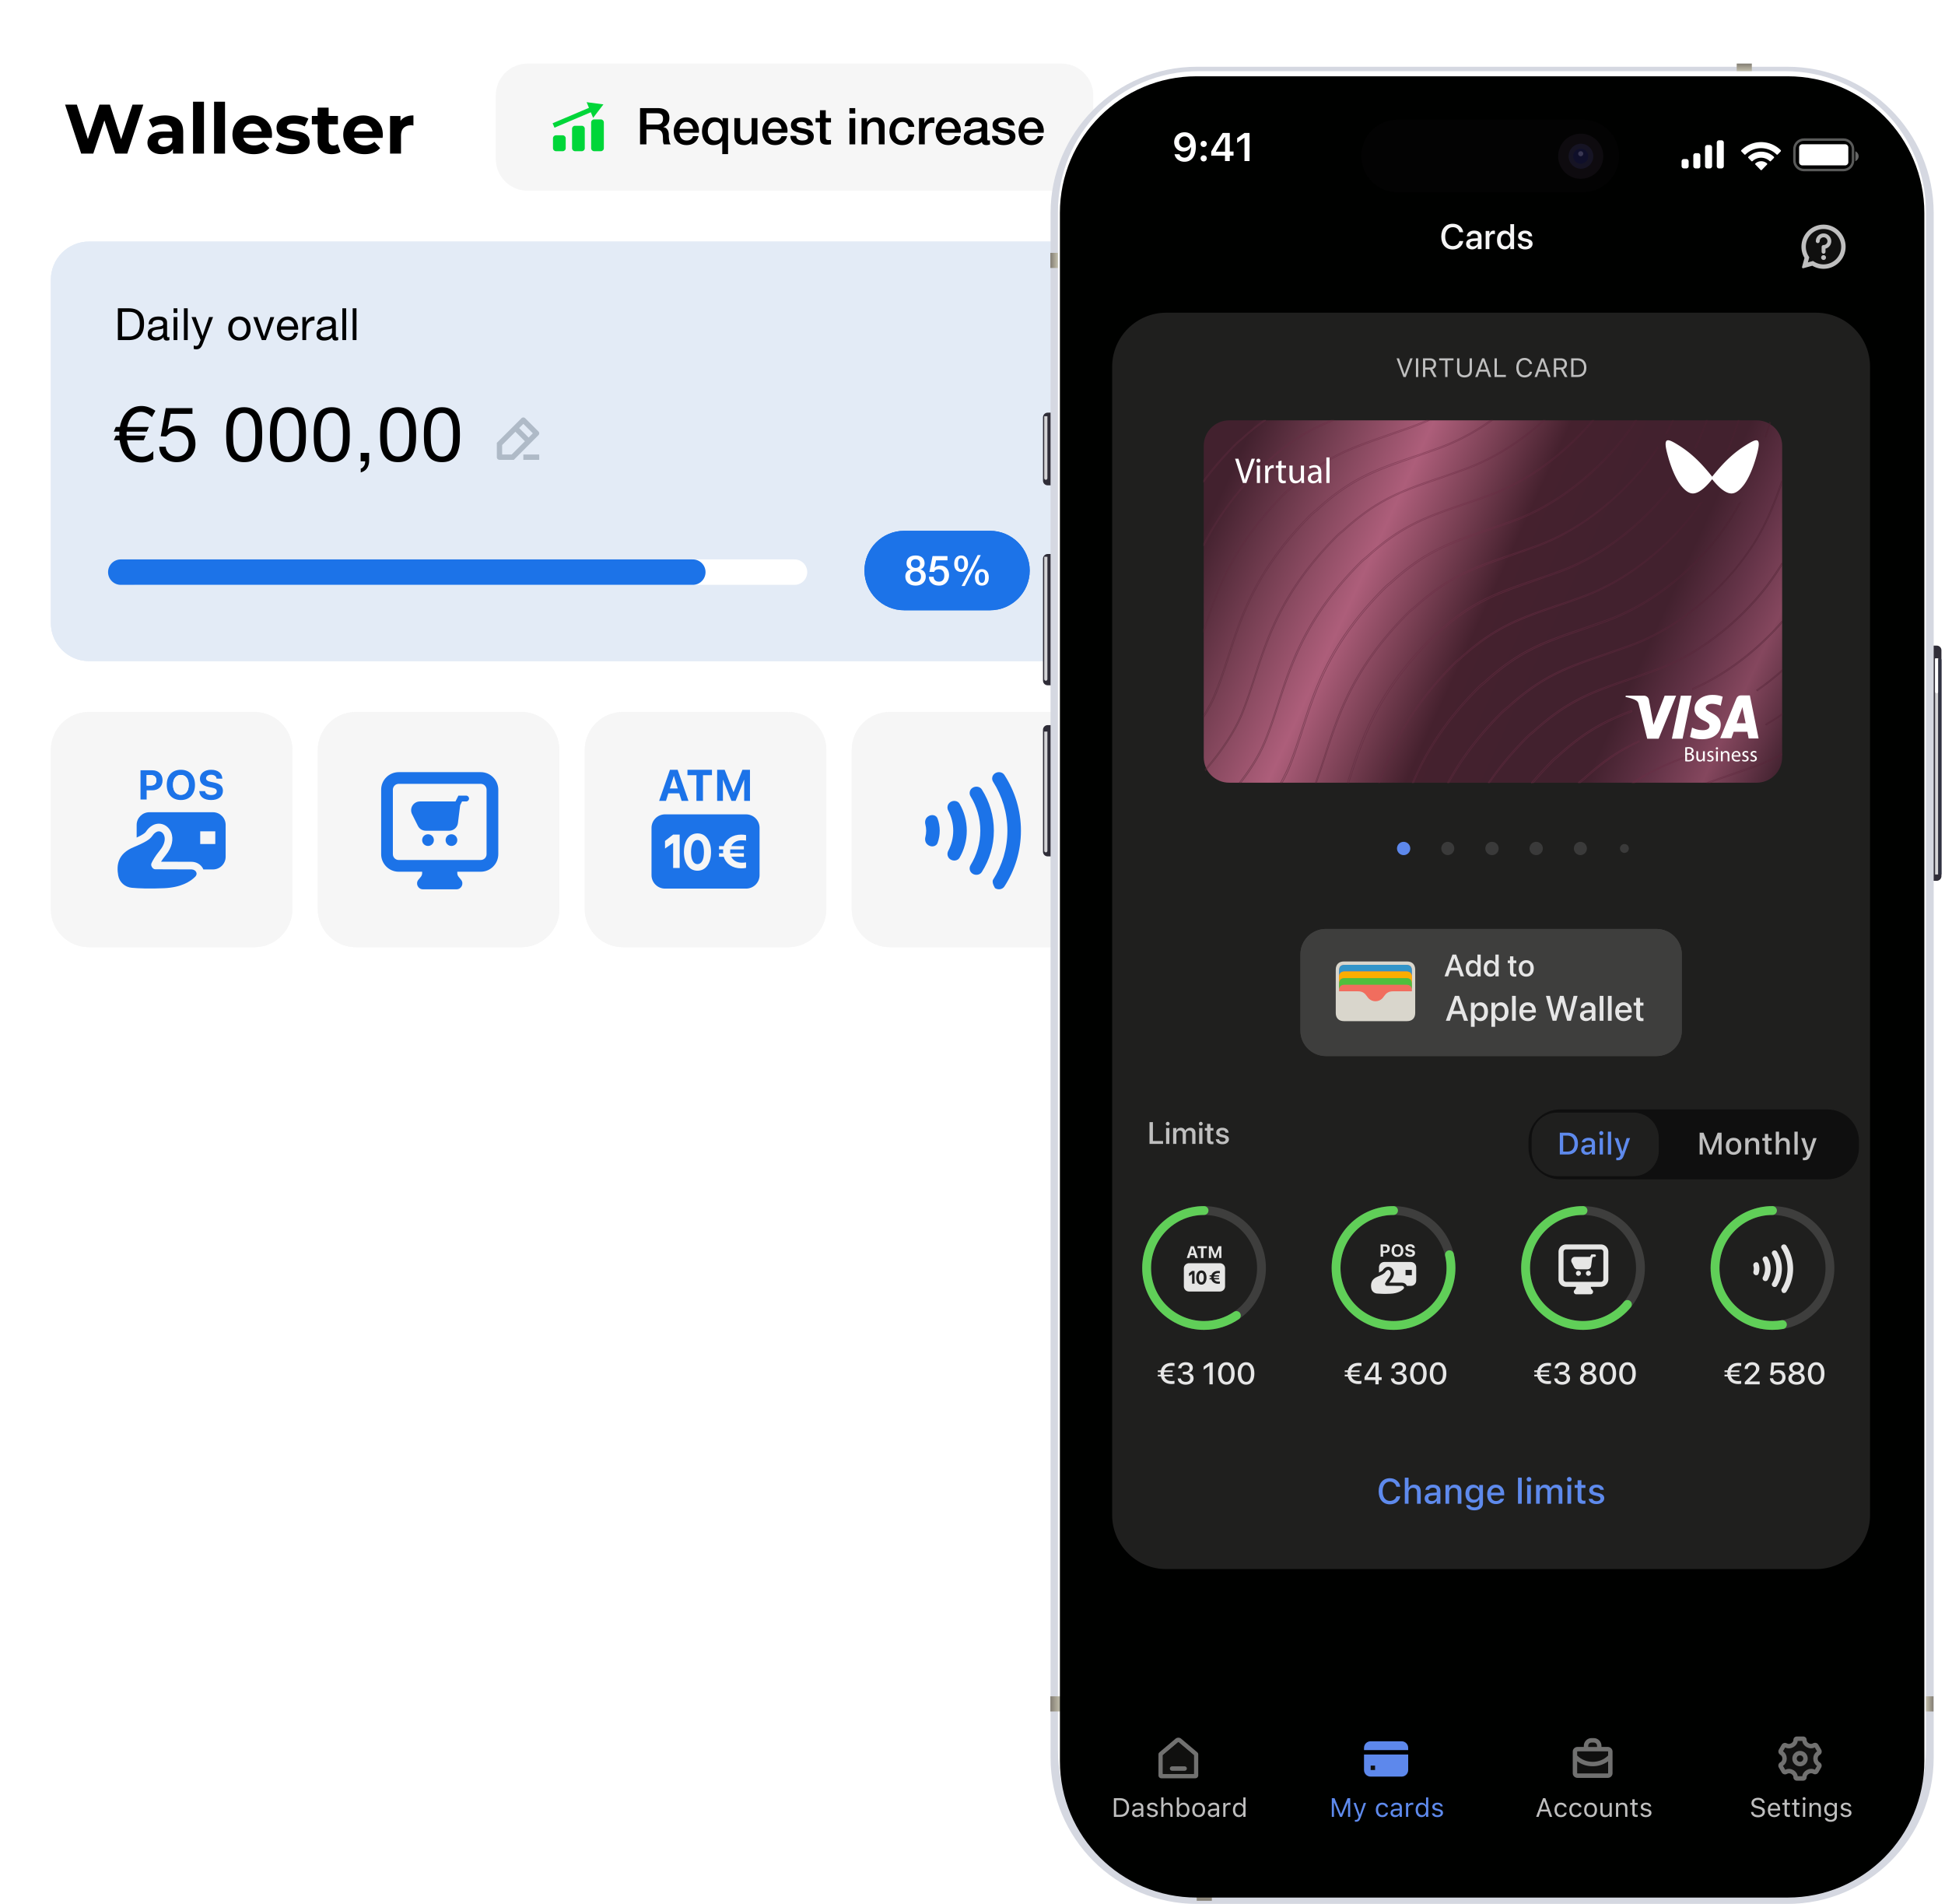 <svg xmlns="http://www.w3.org/2000/svg" width="612" height="599" fill="none"><path fill="#fff" d="M360 16v288c0 8.83-7.17 16-16 16H16c-8.83 0-16-7.17-16-16V16C0 7.17 7.17 0 16 0h328c8.83 0 16 7.17 16 16Z"/><path fill="#000" d="m29.35 48.324 4-11.97h-1.01l3.92 11.97h3.78l5.06-15.4h-3.41l-4.49 13.64h1.79l-4.4-13.64h-3.3l-4.58 13.64h1.85l-4.38-13.64h-3.7l5.06 15.4h3.81Zm24.027-.43a3.1 3.1 0 0 0 1.36-1.7l-.53-1.61c-.19.54-.51.95-.98 1.21-.46.26-.98.4-1.57.4-.59 0-1.05-.13-1.4-.39-.34-.26-.51-.6-.51-1.04 0-.4.15-.73.45-.99.3-.27.85-.4 1.66-.4h2.77v-1.98h-3.12c-1.22 0-2.2.15-2.95.44-.75.29-1.29.71-1.64 1.24a3.38 3.38 0 0 0-.52 1.84c0 .68.18 1.28.54 1.83.36.54.87.97 1.53 1.28.66.32 1.45.48 2.36.48 1.04 0 1.89-.21 2.55-.61Zm4.27.43v-6.75c0-1.81-.5-3.13-1.5-3.99-1-.85-2.4-1.27-4.2-1.27-.94 0-1.87.12-2.77.36-.91.24-1.69.6-2.34 1.07l1.21 2.4c.44-.34.97-.61 1.58-.81.61-.19 1.22-.29 1.86-.29.92 0 1.61.2 2.05.61.45.41.67.99.67 1.72v4.13l.22.51v2.31h3.22Zm6.533 0v-16.32h-3.44v16.32h3.44Zm6.623 0v-16.32h-3.44v16.32h3.44Zm11.904-.32c.82-.33 1.5-.8 2.04-1.42l-1.82-1.98c-.4.38-.84.67-1.31.86-.48.19-1.03.29-1.64.29-.72 0-1.34-.13-1.85-.39-.5-.247-.92-.632-1.21-1.11-.29-.48-.44-1.06-.44-1.72v-.52c0-.64.13-1.18.37-1.64.25-.46.6-.82 1.05-1.08.45-.26.96-.39 1.55-.39.59 0 1.1.13 1.54.39.44.26.79.61 1.03 1.07.25.45.37.99.36 1.6l1.34-.59h-7.81v2h9.61c.02-.15.03-.3.05-.47.01-.17.02-.32.02-.45 0-1.28-.27-2.37-.82-3.28a5.606 5.606 0 0 0-2.21-2.11c-.93-.5-1.97-.75-3.13-.75-1.21 0-2.29.26-3.25.78s-1.71 1.24-2.24 2.17c-.54.92-.8 1.97-.8 3.14 0 1.17.28 2.22.83 3.14.56.91 1.34 1.64 2.36 2.16 1.01.53 2.19.8 3.54.8 1.07 0 2.02-.17 2.84-.5Zm12.17.01c.83-.32 1.46-.76 1.9-1.33.44-.56.66-1.2.66-1.92 0-.68-.12-1.23-.38-1.65a2.7 2.7 0 0 0-1.04-1c-.43-.25-.89-.43-1.39-.57-.5-.13-1.01-.23-1.52-.3-.51-.08-.98-.15-1.41-.22-.42-.08-.77-.19-1.03-.34-.27-.16-.4-.38-.4-.68 0-.32.18-.58.53-.79.35-.2.92-.31 1.72-.31.52 0 1.08.07 1.66.2.58.13 1.15.36 1.7.68l1.17-2.44c-.57-.32-1.27-.57-2.1-.76-.83-.18-1.66-.27-2.48-.27-1.14 0-2.12.16-2.92.48-.81.33-1.43.78-1.87 1.36-.44.57-.66 1.24-.66 1.99 0 .67.12 1.22.38 1.65.26.42.6.76 1.03 1 .44.24.91.43 1.41.56.51.13 1.02.23 1.53.31.51.07.98.14 1.4.22.42.07.75.18 1.01.32.26.13.39.34.39.62 0 .34-.17.6-.5.79-.33.2-.89.29-1.68.29-.72 0-1.45-.11-2.19-.32-.74-.21-1.39-.48-1.95-.8l-1.12 2.44c.56.37 1.3.67 2.22.91.93.24 1.89.37 2.91.37 1.18 0 2.19-.16 3.02-.49Zm11.45-8.891v-2.64h-8.2v2.64h8.2Zm-.43 9.19c.49-.13.91-.31 1.25-.56l-.91-2.42c-.38.29-.85.44-1.4.44-.44 0-.79-.14-1.05-.42-.26-.28-.38-.67-.38-1.17v-10.31h-3.46v10.38c0 1.41.39 2.47 1.17 3.18.77.71 1.86 1.07 3.25 1.07.53 0 1.04-.07 1.53-.19Zm11.677-.308c.82-.33 1.5-.8 2.04-1.42l-1.82-1.98c-.4.38-.84.67-1.31.86-.48.19-1.03.29-1.64.29-.72 0-1.34-.13-1.85-.39a2.969 2.969 0 0 1-1.21-1.11c-.29-.48-.44-1.06-.44-1.72v-.52c0-.64.13-1.18.37-1.64.25-.46.6-.82 1.05-1.08.45-.26.96-.39 1.55-.39.59 0 1.1.13 1.54.39.44.26.79.61 1.03 1.07.25.45.37.99.36 1.6l1.34-.59h-7.81v2h9.61c.02-.15.03-.3.05-.47.01-.17.02-.32.02-.45 0-1.28-.27-2.37-.82-3.28a5.596 5.596 0 0 0-2.21-2.11c-.93-.5-1.97-.75-3.13-.75-1.21 0-2.29.26-3.25.78s-1.71 1.24-2.24 2.17c-.54.92-.8 1.97-.8 3.14 0 1.17.28 2.22.83 3.14.56.91 1.34 1.64 2.36 2.16 1.01.53 2.19.8 3.54.8 1.07 0 2.02-.17 2.84-.5Zm8.602.32v-5.59c0-1.13.28-1.96.85-2.51.58-.54 1.35-.81 2.31-.81.12 0 .24.01.37.02.12.02.25.04.38.07v-3.19c-1.11 0-2.06.21-2.84.65-.77.43-1.34 1.06-1.69 1.9l.46.99v-3.37h-3.28v11.84h3.44Z"/><path fill="#F6F6F6" d="M344 30v20c0 5.519-4.481 10-10 10H166c-5.519 0-10-4.481-10-10V30c0-5.519 4.481-10 10-10h168c5.519 0 10 4.481 10 10Z"/><path fill="#00D639" d="m186.631 37.08 3.24-4.24-5.29-.69 2.05 4.93Zm-12.16 3.09 12.3-5.22-.59-1.39-12.3 5.22.59 1.39Zm12.47-2.6c-.52 0-.94.42-.94.94v8.12c0 .52.42.94.94.94h2.12c.52 0 .94-.42.94-.94v-8.12c0-.52-.42-.94-.94-.94h-2.12Zm-6 2c-.52 0-.94.42-.94.94v6.12c0 .52.42.94.94.94h2.12c.52 0 .94-.42.94-.94v-6.12c0-.52-.42-.94-.94-.94h-2.12Zm-6 3c-.52 0-.94.42-.94.94v3.12c0 .52.42.94.94.94h2.12c.52 0 .94-.42.94-.94v-3.12c0-.52-.42-.94-.94-.94h-2.12Z"/><path fill="#000" d="M203.393 35.634h3.24c.26 0 .51.02.75.06.24.05.45.13.64.26s.33.31.44.53c.11.23.16.53.16.89 0 .61-.17 1.07-.5 1.37-.33.3-.81.46-1.45.46h-3.28v-3.57Zm-2 9.79h2v-4.7h2.94c.46 0 .84.06 1.13.17.29.12.52.3.69.55.18.26.29.57.36.95.06.38.09.83.09 1.35 0 .28.01.56.04.86.03.3.12.58.27.82h2.14c-.21-.24-.37-.63-.47-1.18-.1-.54-.15-1.16-.15-1.83 0-.45-.06-.82-.17-1.12-.11-.3-.25-.54-.43-.73-.17-.18-.35-.32-.55-.4-.19-.09-.38-.14-.55-.16v-.04c.1-.03.25-.09.46-.19.2-.09.42-.25.63-.47.21-.22.4-.51.56-.86.16-.36.24-.81.24-1.36 0-.97-.32-1.72-.95-2.27-.62-.54-1.57-.81-2.83-.81h-5.45v11.42Zm18.503-3.66c.08-.62.04-1.22-.12-1.8-.15-.58-.4-1.1-.74-1.55-.34-.45-.77-.81-1.29-1.08-.51-.27-1.1-.41-1.75-.41-.62 0-1.17.12-1.66.36-.5.23-.91.55-1.26.95-.35.4-.61.86-.8 1.39a4.823 4.823 0 0 0-.28 1.67c0 .64.09 1.23.26 1.76.18.53.44.99.79 1.38.35.38.77.68 1.27.89.5.22 1.08.32 1.73.32.45 0 .87-.06 1.29-.18.41-.12.78-.3 1.11-.54.33-.24.61-.54.85-.89.23-.35.4-.75.49-1.2h-1.73c-.16.46-.4.8-.72 1.03-.33.23-.76.34-1.29.34-.39 0-.72-.06-.99-.2-.28-.13-.51-.31-.69-.53-.18-.23-.32-.49-.41-.79-.09-.3-.14-.6-.14-.92h6.08Zm-6.08-1.2c.02-.31.08-.6.19-.87s.26-.5.45-.69c.18-.2.41-.36.67-.47.26-.11.55-.17.87-.17.31 0 .59.06.84.19.25.12.46.28.64.48.18.19.32.43.42.69.1.27.16.553.18.84h-4.26Zm9.047-.36c.09-.35.24-.66.43-.93s.43-.49.72-.66c.29-.16.62-.25.99-.25.77 0 1.35.26 1.74.79.39.52.58 1.23.58 2.14 0 .87-.19 1.57-.57 2.11-.38.54-.96.8-1.75.8-.41 0-.77-.08-1.05-.25-.29-.17-.53-.39-.72-.67-.18-.27-.32-.58-.4-.92-.08-.35-.12-.7-.12-1.07 0-.37.05-.73.15-1.09Zm6.22-3.05h-1.73v1.12h-.03c-.25-.48-.61-.83-1.07-1.03a3.56 3.56 0 0 0-1.49-.32c-.65 0-1.22.12-1.7.35-.49.23-.89.54-1.21.94-.32.4-.56.87-.72 1.4-.16.53-.24 1.11-.24 1.71 0 .56.07 1.1.22 1.62.14.52.36.98.65 1.38.29.4.67.72 1.11.96.45.24.98.36 1.59.36.27 0 .53-.02.8-.07s.52-.12.77-.23c.24-.11.46-.24.67-.41.2-.16.38-.36.53-.58h.03v4.13h1.82v-11.33Zm9.245 0h-1.82v4.8c0 .32-.04.62-.1.89-.07.28-.19.52-.35.72-.16.19-.37.35-.62.47-.26.11-.58.17-.96.17-.5 0-.89-.14-1.17-.44-.28-.3-.42-.82-.42-1.54v-5.07h-1.82v5.25c0 1.08.24 1.9.73 2.44.48.54 1.27.8 2.36.8.46 0 .91-.12 1.35-.37.44-.25.78-.59 1-1h.03v1.15h1.79v-8.27Zm9.426 4.61c.08-.62.04-1.22-.12-1.8-.15-.58-.4-1.1-.74-1.55-.34-.45-.77-.81-1.29-1.08-.51-.27-1.1-.41-1.75-.41-.62 0-1.17.12-1.66.36-.5.23-.91.55-1.26.95-.35.4-.61.86-.8 1.39a4.823 4.823 0 0 0-.28 1.67c0 .64.09 1.23.26 1.76.18.53.44.99.79 1.38.35.38.77.68 1.27.89.5.22 1.08.32 1.73.32.45 0 .87-.06 1.29-.18.41-.12.78-.3 1.11-.54.33-.24.61-.54.85-.89.23-.35.4-.75.49-1.2h-1.73c-.16.46-.4.8-.72 1.03-.33.23-.76.34-1.29.34-.39 0-.72-.06-.99-.2-.28-.13-.51-.31-.69-.53-.18-.23-.32-.49-.41-.79-.09-.3-.14-.6-.14-.92h6.08Zm-6.08-1.2c.02-.31.08-.6.19-.87s.26-.5.45-.69c.18-.2.41-.36.67-.47.26-.11.55-.17.87-.17.31 0 .59.06.84.19.25.12.46.28.64.48.18.19.32.43.42.69.1.27.16.553.18.84h-4.26Zm7.025 2.2c.01.5.11.92.3 1.28.19.35.44.65.77.89.32.24.7.42 1.15.54.44.11.92.17 1.45.17.42 0 .86-.04 1.29-.14.44-.1.84-.25 1.19-.46.36-.22.65-.5.88-.84.22-.34.33-.75.33-1.24 0-.41-.07-.75-.23-1.03a2.288 2.288 0 0 0-.61-.69c-.25-.18-.53-.32-.85-.43-.32-.11-.65-.19-.98-.27-.34-.08-.67-.14-.99-.21-.32-.06-.61-.14-.86-.23s-.45-.2-.61-.34a.697.697 0 0 1-.23-.55c0-.18.05-.33.16-.44.11-.11.24-.19.39-.25.16-.06.32-.1.5-.12.18-.02.33-.04.46-.04.4 0 .76.08 1.08.23.31.15.51.44.6.88h1.9c-.05-.46-.18-.85-.39-1.18-.21-.32-.47-.59-.79-.79-.31-.2-.66-.35-1.05-.44-.39-.09-.8-.14-1.23-.14-.37 0-.76.04-1.17.12-.41.07-.79.2-1.12.39-.34.19-.61.43-.83.73-.22.31-.33.68-.33 1.13 0 .42.07.77.22 1.05s.35.52.6.7c.25.18.53.32.85.43.32.11.64.19.98.27.34.08.66.14.98.21.32.06.6.14.86.23.25.09.45.21.61.36.16.15.25.34.26.58.01.23-.05.42-.17.56-.12.15-.28.26-.47.33-.19.08-.4.13-.62.15-.22.03-.41.04-.58.04-.49 0-.91-.1-1.27-.32-.35-.21-.55-.58-.6-1.12h-1.83Zm7.924-4.25h1.37v4.88c.02.34.05.64.11.91s.17.49.33.66c.17.18.4.31.69.4.29.1.68.14 1.16.14.21 0 .4-.01.59-.03.2-.02.39-.05.6-.07v-1.4c-.13.03-.26.05-.39.05-.13.01-.25.01-.38.01-.21 0-.37-.02-.48-.07a.536.536 0 0 1-.27-.22.805.805 0 0 1-.11-.35c-.01-.14-.02-.3-.02-.5v-4.41h1.65v-1.36h-1.65v-2.48h-1.83v2.48h-1.37v1.36Zm10.656 6.91h1.82v-8.27h-1.82v8.27Zm0-9.7h1.82v-1.72h-1.82v1.72Zm3.805 9.7h1.82v-4.88c0-.3.05-.58.15-.85.09-.27.23-.5.4-.69.17-.2.38-.36.62-.47.25-.11.53-.17.83-.17.55 0 .95.15 1.2.44.26.3.4.77.42 1.42v5.2h1.82v-5.68c0-.94-.26-1.64-.78-2.11s-1.24-.71-2.14-.71c-.55 0-1.04.14-1.49.4-.45.26-.81.62-1.09 1.08l-.03-.04v-1.21h-1.73v8.27Zm16.595-5.5c-.05-.52-.17-.96-.39-1.33-.21-.37-.48-.69-.82-.93a3.724 3.724 0 0 0-1.15-.55c-.43-.13-.89-.19-1.37-.19-.68 0-1.28.12-1.78.35-.51.23-.94.54-1.28.94-.34.4-.59.87-.76 1.42-.18.54-.26 1.12-.26 1.74 0 .61.09 1.17.26 1.7.18.52.44.97.78 1.35.34.38.76.68 1.26.9.49.22 1.06.32 1.72.32 1.06 0 1.92-.28 2.56-.85.65-.57 1.06-1.4 1.23-2.47h-1.83c-.08.59-.3 1.06-.64 1.39-.35.33-.79.49-1.32.49-.4 0-.74-.08-1.01-.24-.28-.17-.51-.38-.68-.65-.18-.27-.31-.57-.39-.91-.08-.34-.12-.69-.12-1.03 0-.63.08-1.14.23-1.53.15-.38.33-.69.56-.91.22-.22.47-.37.73-.45.27-.08.52-.12.76-.12.51 0 .93.14 1.27.4.33.26.54.64.61 1.16h1.83Zm1.485 5.5h1.82v-3.94c0-.46.06-.86.18-1.21s.28-.65.48-.89c.2-.24.44-.42.71-.54.27-.13.57-.19.87-.19.13 0 .26.01.4.03.13.01.26.03.39.05v-1.76l-.25-.03c-.08-.01-.23-.02-.44-.02-.28 0-.55.06-.82.16-.26.11-.5.25-.72.43-.22.17-.41.37-.56.58-.16.21-.26.43-.32.66h-.03v-1.6h-1.71v8.27Zm13.132-3.66c.08-.62.04-1.22-.12-1.8-.15-.58-.4-1.1-.74-1.55-.34-.45-.77-.81-1.29-1.08-.51-.27-1.1-.41-1.75-.41-.62 0-1.17.12-1.66.36-.5.23-.91.55-1.26.95-.35.4-.61.86-.8 1.39a4.823 4.823 0 0 0-.28 1.67c0 .64.09 1.23.26 1.76.18.53.44.99.79 1.38.35.38.77.68 1.27.89.5.22 1.08.32 1.73.32.45 0 .87-.06 1.29-.18.41-.12.78-.3 1.11-.54.33-.24.61-.54.85-.89.23-.35.4-.75.49-1.2h-1.73c-.16.46-.4.8-.72 1.03-.33.23-.76.34-1.29.34-.39 0-.72-.06-.99-.2-.28-.13-.51-.31-.69-.53-.18-.23-.32-.49-.41-.79-.09-.3-.14-.6-.14-.92h6.08Zm-6.08-1.2c.02-.31.08-.6.19-.87s.26-.5.45-.69c.18-.2.41-.36.67-.47.26-.11.55-.17.87-.17.31 0 .59.06.84.19.25.12.46.28.64.48.18.19.32.43.42.69.1.27.16.553.18.84h-4.26Zm12.576 2.08c0 .28-.06.53-.2.72-.14.2-.32.36-.52.49-.21.13-.43.22-.67.27-.23.06-.45.08-.65.08-.16 0-.34-.01-.54-.04-.2-.04-.38-.09-.54-.17a1.24 1.24 0 0 1-.43-.33.798.798 0 0 1-.17-.51c0-.24.04-.44.12-.6.08-.17.18-.3.32-.4.14-.1.3-.18.48-.24s.37-.11.56-.14c.41-.07.82-.13 1.22-.17.4-.03.75-.14 1.02-.32v1.36Zm1.83-3.32c0-.43-.1-.8-.29-1.11-.19-.3-.44-.55-.76-.74a3.688 3.688 0 0 0-1.06-.42c-.4-.08-.8-.13-1.2-.13-.46 0-.91.05-1.35.13-.43.09-.83.24-1.17.45-.35.21-.64.5-.86.85-.22.35-.35.79-.38 1.33h1.82c.04-.45.23-.78.56-1 .33-.21.75-.32 1.26-.32.18 0 .38.02.58.04.2.03.39.08.55.16.17.08.31.2.42.35.11.15.17.34.17.57 0 .27-.07.47-.2.6-.14.14-.32.24-.55.3-.23.06-.49.11-.79.14-.3.02-.61.07-.94.13-.39.05-.77.11-1.15.19-.38.08-.72.21-1.02.39-.31.18-.55.43-.74.75-.19.32-.28.74-.28 1.25 0 .4.08.76.23 1.06.16.31.37.56.63.75.26.2.56.35.9.45.34.1.7.15 1.07.15.5 0 1-.08 1.53-.24.53-.16.97-.41 1.34-.76.07.37.23.63.48.78.24.15.55.22.93.22.07 0 .16 0 .27-.01.11-.01.21-.03.32-.05.11-.02.21-.04.31-.07.1-.03.18-.05.25-.07v-1.27c-.1.02-.18.03-.26.03h-.19c-.17 0-.28-.04-.34-.14s-.09-.26-.09-.48v-4.26Zm1.517 3.44c.01.5.11.92.3 1.28.19.35.44.65.77.89.32.24.7.42 1.15.54.44.11.92.17 1.45.17.42 0 .86-.04 1.29-.14.44-.1.84-.25 1.19-.46.36-.22.65-.5.88-.84.22-.34.33-.75.33-1.24 0-.41-.07-.75-.23-1.03a2.288 2.288 0 0 0-.61-.69c-.25-.18-.53-.32-.85-.43-.32-.11-.65-.19-.98-.27-.34-.08-.67-.14-.99-.21-.32-.06-.61-.14-.86-.23s-.45-.2-.61-.34a.697.697 0 0 1-.23-.55c0-.18.05-.33.16-.44.11-.11.24-.19.39-.25.16-.06.32-.1.5-.12.18-.02.33-.04.46-.04.4 0 .76.08 1.08.23.31.15.51.44.6.88h1.9c-.05-.46-.18-.85-.39-1.18-.21-.32-.47-.59-.79-.79-.31-.2-.66-.35-1.05-.44-.39-.09-.8-.14-1.23-.14-.37 0-.76.04-1.17.12-.41.07-.79.2-1.12.39-.34.19-.61.43-.83.73-.22.31-.33.68-.33 1.13 0 .42.07.77.22 1.05s.35.52.6.7c.25.18.53.32.85.43.32.11.64.19.98.27.34.08.66.14.98.21.32.06.6.14.86.23.25.09.45.21.61.36.16.15.25.34.26.58.01.23-.05.42-.17.56-.12.15-.28.26-.47.33-.19.08-.4.13-.62.15-.22.03-.41.04-.58.04-.49 0-.91-.1-1.27-.32-.35-.21-.55-.58-.6-1.12h-1.83Zm16.253-1c.08-.62.04-1.22-.12-1.8-.15-.58-.4-1.1-.74-1.55-.34-.45-.77-.81-1.29-1.08-.51-.27-1.1-.41-1.75-.41-.62 0-1.17.12-1.66.36-.5.23-.91.55-1.26.95-.35.4-.61.86-.8 1.39a4.823 4.823 0 0 0-.28 1.67c0 .64.09 1.23.26 1.76.18.53.44.99.79 1.38.35.38.77.68 1.27.89.5.22 1.08.32 1.73.32.45 0 .87-.06 1.29-.18.41-.12.78-.3 1.11-.54.33-.24.61-.54.85-.89.23-.35.4-.75.49-1.2h-1.73c-.16.46-.4.8-.72 1.03-.33.23-.76.34-1.29.34-.39 0-.72-.06-.99-.2-.28-.13-.51-.31-.69-.53-.18-.23-.32-.49-.41-.79-.09-.3-.14-.6-.14-.92h6.08Zm-6.08-1.2c.02-.31.08-.6.19-.87s.26-.5.45-.69c.18-.2.41-.36.67-.47.26-.11.55-.17.87-.17.31 0 .59.06.84.19.25.12.46.28.64.48.18.19.32.43.42.69.1.27.16.553.18.84h-4.26Z"/><path fill="#E3EBF6" d="M344 88v108c0 6.623-5.377 12-12 12H28c-6.623 0-12-5.377-12-12V88c0-6.623 5.377-12 12-12h304c6.623 0 12 5.377 12 12Z"/><path fill="#E3EBF6" d="M344 88v108c0 6.623-5.377 12-12 12H28c-6.623 0-12-5.377-12-12V88c0-6.623 5.377-12 12-12h304c6.623 0 12 5.377 12 12Z"/><path fill="#000" d="M40.52 96.996c1.54 0 2.73.4 3.56 1.18.83.78 1.24 1.98 1.24 3.58 0 .84-.09 1.59-.28 2.24-.18.65-.47 1.19-.86 1.63-.4.45-.9.79-1.5 1.02-.61.23-1.33.35-2.16.35h-3.43v-10h3.43Zm.11 8.88c.15 0 .34-.01.56-.04.23-.02.47-.07.72-.16s.5-.22.75-.39c.24-.17.47-.39.66-.68.2-.29.36-.66.49-1.09.12-.43.18-.96.18-1.57 0-.6-.05-1.14-.17-1.61-.12-.47-.31-.87-.57-1.2-.27-.33-.61-.58-1.03-.76-.42-.17-.94-.26-1.56-.26h-2.24v7.76h2.21Zm10.746-1.41c0 .17-.05.35-.13.54-.08.19-.21.37-.39.53-.18.16-.41.3-.69.4-.28.11-.61.16-1.01.16-.18 0-.36-.01-.53-.05-.17-.04-.31-.1-.44-.18-.12-.09-.23-.2-.31-.33a.938.938 0 0 1-.12-.49c0-.3.07-.54.21-.71.13-.17.31-.3.52-.39.22-.1.46-.17.73-.21.27-.04.54-.08.81-.11.26-.03.52-.07.76-.12.24-.06.44-.14.59-.25v1.21Zm1.93 1.58c-.14.04-.26.05-.37.05-.18 0-.29-.06-.32-.19-.04-.13-.05-.34-.05-.62v-3.71c0-.42-.08-.76-.24-1.02-.16-.26-.37-.46-.63-.61-.26-.14-.55-.24-.88-.29a7.752 7.752 0 0 0-.97-.07c-.41 0-.8.05-1.15.13-.36.08-.68.22-.96.41-.28.19-.51.44-.68.75-.16.31-.26.69-.28 1.14h1.19c.03-.54.21-.9.55-1.09.34-.19.76-.29 1.26-.29.19 0 .38.02.57.05.19.02.36.08.52.16.15.09.28.21.37.37.1.16.15.37.15.63 0 .22-.07.39-.2.51s-.3.2-.53.26c-.22.07-.48.11-.77.14-.3.04-.61.09-.94.15-.3.06-.6.13-.9.21-.29.09-.55.21-.78.37-.23.17-.42.38-.56.64-.14.26-.21.6-.21 1.01 0 .36.07.67.19.93.13.26.3.46.51.62.22.16.47.28.77.35.29.08.6.11.93.11.5 0 .97-.08 1.41-.26.43-.17.81-.45 1.14-.84 0 .39.09.67.27.84.18.18.43.26.73.26.37 0 .65-.06.86-.18v-.92Zm2.507-6.29v7.24h-1.19v-7.24h1.19Zm-1.19-1.3v-1.46h1.19v1.46h-1.19Zm4.438-1.46v10h-1.19v-10h1.19Zm7.979 2.76h-1.26l-2.03 5.92h-.03l-2.11-5.92h-1.35l2.87 7.2-.49 1.22c-.08.21-.21.38-.37.49-.16.12-.37.18-.61.18-.09 0-.21-.02-.34-.05-.14-.03-.26-.07-.36-.12v1.09c.13.05.27.08.41.1.14.02.28.03.42.03.26 0 .49-.04.69-.11.2-.07.38-.18.55-.33.16-.16.31-.36.45-.6.13-.24.27-.54.41-.89l3.15-8.21Zm5.012 2.14c.15-.47.37-.87.67-1.21.3-.34.67-.61 1.11-.8.43-.2.94-.3 1.51-.3.58 0 1.08.1 1.52.3.43.19.8.46 1.1.8.29.34.52.74.67 1.21.15.46.22.96.22 1.49s-.07 1.02-.22 1.48c-.15.46-.38.86-.67 1.2-.3.34-.67.61-1.1.8-.44.19-.94.28-1.52.28-.57 0-1.08-.09-1.51-.28-.44-.19-.81-.46-1.11-.8-.3-.34-.52-.74-.67-1.2-.15-.46-.23-.95-.23-1.48s.08-1.03.23-1.49Zm1.21 2.66c.12.34.28.62.48.85.21.23.45.4.72.53.28.12.57.18.88.18.31 0 .6-.06.87-.18.28-.13.52-.3.72-.53.21-.23.37-.51.49-.85.11-.34.17-.73.17-1.17 0-.44-.06-.83-.17-1.17-.12-.34-.28-.63-.49-.86-.2-.24-.44-.41-.72-.53-.27-.13-.56-.19-.87-.19-.31 0-.6.06-.88.19-.27.12-.51.29-.72.53-.2.23-.36.52-.48.86-.12.34-.18.73-.18 1.17 0 .44.06.83.18 1.17Zm9.115 2.44-2.68-7.24h1.33l2.03 6.04h.02l1.98-6.04h1.24l-2.64 7.24h-1.28Zm10.282-.46c-.54.41-1.22.61-2.04.61-.58 0-1.08-.09-1.51-.28-.42-.18-.78-.44-1.07-.78-.29-.34-.51-.74-.65-1.2-.15-.47-.23-.98-.25-1.53 0-.55.09-1.05.26-1.51a3.35 3.35 0 0 1 1.78-1.98c.42-.18.87-.28 1.37-.28.64 0 1.17.14 1.6.4.42.27.76.61 1.02 1.02.26.41.44.86.53 1.34.1.49.14.95.12 1.39h-5.42c-.01.32.03.62.12.9.08.29.22.54.4.76.19.22.43.39.72.52s.63.2 1.02.2c.5 0 .92-.12 1.24-.35.32-.24.53-.59.63-1.07h1.18c-.16.82-.51 1.43-1.05 1.84Zm-.29-4.65c-.1-.25-.25-.47-.43-.65-.18-.18-.4-.33-.64-.44a2.217 2.217 0 0 0-1.66 0c-.24.11-.46.26-.63.45-.18.18-.32.4-.42.65-.11.24-.17.51-.19.79h4.16c-.02-.28-.08-.55-.19-.8Zm3.897-2.129v1.529h.03c.29-.59.65-1.02 1.07-1.3.42-.28.95-.41 1.59-.4v1.26c-.47 0-.88.07-1.22.2-.33.13-.6.32-.81.57-.2.26-.35.56-.45.92-.09.36-.14.77-.14 1.24v3.22h-1.19v-7.24h1.12v.001Zm8.212 4.709c0 .17-.05.35-.13.54-.08.19-.21.37-.39.53-.18.16-.41.3-.69.4-.28.11-.61.16-1.01.16-.18 0-.36-.01-.53-.05-.17-.04-.31-.1-.44-.18-.12-.09-.23-.2-.31-.33a.933.933 0 0 1-.12-.49c0-.3.07-.54.21-.71.13-.17.31-.3.52-.39.22-.1.46-.17.73-.21.27-.04.54-.08.81-.11.26-.03.52-.07.76-.12.24-.06.44-.14.59-.25v1.21Zm1.93 1.58c-.14.04-.26.05-.37.05-.18 0-.29-.06-.32-.19-.04-.13-.05-.34-.05-.62v-3.71c0-.42-.08-.76-.24-1.02-.16-.26-.37-.46-.63-.61-.26-.14-.55-.24-.88-.29a7.765 7.765 0 0 0-.97-.07c-.41 0-.8.05-1.15.13-.36.08-.68.22-.96.41-.28.19-.51.44-.68.75-.16.31-.26.69-.28 1.14h1.19c.03-.54.21-.9.55-1.09.34-.19.76-.29 1.26-.29.19 0 .38.02.57.05.19.02.36.08.52.16.15.09.28.21.37.37.1.16.15.37.15.63 0 .22-.07.39-.2.51s-.3.2-.53.26c-.22.07-.48.11-.77.14-.3.04-.61.09-.94.15-.3.06-.6.13-.9.21-.29.09-.55.21-.78.37-.23.17-.42.38-.56.64-.14.26-.21.6-.21 1.01 0 .36.07.67.19.93.13.26.3.46.51.62.22.16.47.28.77.35.29.08.6.11.93.11.5 0 .97-.08 1.41-.26.43-.17.81-.45 1.14-.84 0 .39.09.67.27.84.18.18.43.26.73.26.37 0 .65-.06.86-.18v-.92Zm2.509-9.05v10h-1.19v-10h1.19Zm3.248 0v10h-1.19v-10h1.19Z"/><path fill="#AFBAC7" d="M164.67 144.67h5V143h-5v1.67Zm.59-13.09a.844.844 0 0 0-1.18 0l-7.75 7.74v4.51c0 .46.38.84.84.84h4.51l7.74-7.75c.33-.32.33-.85 0-1.18l-4.16-4.16Z"/><path fill="#E3EBF6" d="m166.33 137.65-2.98-2.98 1.32-1.32 2.98 2.98-1.32 1.32ZM158 143v-2.99l4.17-4.17 2.99 2.99-4.17 4.17H158Z"/><path stroke="#fff" stroke-linecap="round" stroke-width="8" d="M250 180H43"/><path stroke="#1C73E8" stroke-linecap="round" stroke-width="8" d="M38 180h180"/><path fill="#1C73E8" d="M324 179.5c0 6.899-5.601 12.5-12.5 12.5h-27c-6.899 0-12.5-5.601-12.5-12.5s5.601-12.5 12.5-12.5h27c6.899 0 12.5 5.601 12.5 12.5Z"/><path fill="#1C73E8" d="M324 179.5c0 6.899-5.601 12.5-12.5 12.5h-27c-6.899 0-12.5-5.601-12.5-12.5s5.601-12.5 12.5-12.5h27c6.899 0 12.5 5.601 12.5 12.5Z"/><path fill="#fff" d="M286.849 182.623c-.33-.3-.5-.71-.5-1.25 0-.5.17-.89.5-1.17.33-.29.74-.43 1.23-.43.5 0 .91.14 1.24.43.33.28.49.67.49 1.17 0 .54-.16.95-.49 1.25-.33.3-.74.44-1.24.44-.49 0-.9-.14-1.23-.44Zm2.51 1.42c.4-.13.74-.32 1.02-.57.29-.25.51-.55.67-.9.16-.36.24-.76.24-1.2 0-.57-.14-1.05-.44-1.44-.3-.39-.71-.65-1.22-.78v-.03c.42-.15.74-.39.96-.72.22-.32.33-.71.33-1.15 0-.78-.25-1.39-.74-1.83-.49-.43-1.19-.65-2.1-.65-.91 0-1.61.22-2.1.65-.49.44-.73 1.05-.73 1.83 0 .44.11.83.33 1.15.22.33.54.57.96.72v.03c-.51.13-.92.39-1.22.78-.3.39-.45.87-.45 1.44 0 .44.08.84.24 1.2.16.35.39.65.67.9.29.25.63.44 1.02.57.4.13.83.19 1.28.19.46 0 .89-.06 1.28-.19Zm-.26-7.74c.27.23.41.58.41 1.03 0 .43-.13.76-.4.99-.27.23-.61.35-1.03.35-.41 0-.75-.12-1.02-.35-.27-.23-.41-.56-.41-.99 0-.45.14-.8.42-1.03.28-.24.61-.36 1.01-.36s.74.12 1.02.36Zm3.348 3.63h1.49c.12-.32.31-.54.59-.66.27-.11.56-.17.87-.17.3 0 .56.05.78.15.22.11.4.25.54.42.14.17.24.37.31.6.07.23.1.47.1.73 0 .27-.02.53-.08.78-.06.24-.15.45-.29.63-.13.18-.31.33-.52.43-.22.11-.48.16-.8.16-.48 0-.87-.14-1.17-.4-.29-.26-.46-.64-.5-1.14h-1.49c.02.46.12.86.28 1.21.17.34.4.63.69.86.28.23.61.41.99.53.38.11.79.17 1.23.17.56 0 1.03-.1 1.43-.3.4-.21.73-.47.98-.78.26-.32.44-.67.56-1.06a3.734 3.734 0 0 0-.01-2.33c-.13-.37-.31-.7-.56-.97-.24-.27-.54-.48-.89-.64-.36-.15-.76-.22-1.21-.22-.3 0-.61.06-.92.17-.31.12-.56.29-.76.52l-.02-.03.46-2.31h3.6v-1.33h-4.7l-.98 4.98Zm10.119 4.43h1.01l5.03-9.72h-.98l-5.06 9.72Zm7.38-.34c.28-.14.51-.32.68-.55.17-.24.3-.51.38-.82.07-.32.11-.65.11-1s-.04-.68-.12-1c-.08-.32-.21-.59-.39-.82-.18-.24-.4-.42-.68-.56-.27-.14-.6-.21-.98-.21s-.71.07-.98.21c-.27.14-.5.32-.67.56-.18.23-.31.5-.39.82-.09.32-.13.65-.13 1s.04.68.12 1c.08.31.2.58.38.82.17.23.4.41.67.55.28.14.61.21 1 .21s.73-.07 1-.21Zm-1.96-3.01c.03-.21.08-.4.15-.56.07-.17.18-.3.31-.4.13-.1.29-.15.49-.15s.36.05.49.15c.13.1.24.23.32.4.07.16.13.35.16.56.057.438.054.882-.01 1.32-.04.21-.1.39-.18.55-.08.16-.18.28-.31.37-.13.09-.29.14-.47.14s-.34-.05-.46-.14a.974.974 0 0 1-.31-.37 2.088 2.088 0 0 1-.17-.55 4.823 4.823 0 0 1-.01-1.32Zm-4.56-1.28c.27-.14.5-.32.67-.55.18-.24.3-.51.38-.82.08-.32.12-.65.12-1s-.04-.68-.13-1c-.08-.32-.21-.59-.39-.82-.17-.24-.4-.42-.67-.56-.27-.14-.6-.21-.98-.21s-.71.07-.98.21c-.28.14-.5.32-.68.56-.18.23-.31.5-.39.82-.08.32-.12.65-.12 1s.03.68.11 1c.08.31.21.58.38.82.17.23.4.41.68.55.27.14.61.21 1 .21s.72-.07 1-.21Zm-1.97-3.01c.03-.21.08-.4.15-.56.08-.17.18-.3.31-.4.13-.1.3-.15.49-.15.2 0 .37.05.5.15.13.1.23.23.31.4.08.16.13.35.16.56.03.21.05.42.05.64 0 .24-.02.47-.06.68-.04.21-.1.39-.18.55a.871.871 0 0 1-.31.37c-.13.09-.28.14-.47.14-.18 0-.33-.05-.46-.14a.948.948 0 0 1-.3-.37c-.08-.16-.14-.34-.17-.55-.04-.21-.05-.44-.05-.68 0-.22.01-.43.03-.64Z"/><path fill="#000" d="M47.79 131.236c-1.12-1.1-2.27-1.65-3.43-1.65-1.2 0-2.2.51-2.98 1.53-.62.82-1.07 1.89-1.34 3.22h6.79l-.65 1.46h-6.31c-.02.13-.03.26-.03.39v.62c0 .08.01.16.03.24h5.97l-.62 1.47h-5.23c.53 3.44 2.05 5.16 4.56 5.16.77 0 1.45-.16 2.04-.46.43-.22.98-.65 1.65-1.27v2.52c-1.07.69-2.3 1.03-3.69 1.03-3.92 0-6.22-2.33-6.89-6.98h-1.85l.65-1.47h1.1c-.01-.08-.02-.16-.02-.24v-.65c0-.12.01-.24.02-.36h-1.75l.63-1.46h1.29c.39-1.97 1.11-3.52 2.19-4.66 1.2-1.29 2.74-1.94 4.63-1.94 1.45 0 2.9.5 4.34 1.51l-1.1 1.99Zm5.907-1.03-.92 4.9.05.05c.37-.42.85-.73 1.43-.93.58-.2 1.16-.3 1.74-.3.75 0 1.46.12 2.14.36.67.24 1.25.61 1.75 1.09.49.49.89 1.1 1.17 1.83.29.73.44 1.58.44 2.55 0 .72-.13 1.42-.38 2.1a5.223 5.223 0 0 1-1.11 1.82c-.5.52-1.12.94-1.86 1.26-.75.31-1.61.46-2.61.46-.73 0-1.42-.1-2.07-.32a5.374 5.374 0 0 1-1.72-.94c-.49-.4-.89-.91-1.17-1.52-.29-.61-.44-1.3-.46-2.06h2.04c.03.43.14.83.32 1.21.19.37.44.7.75.98s.68.5 1.1.65c.43.15.89.23 1.41.23.48 0 .94-.09 1.38-.25.44-.17.82-.42 1.15-.76.33-.34.59-.76.78-1.26.19-.5.29-1.09.29-1.76 0-.56-.1-1.08-.28-1.55-.18-.47-.44-.88-.78-1.23a3.604 3.604 0 0 0-1.21-.8c-.47-.19-1-.29-1.57-.29-.68 0-1.27.15-1.79.45-.52.29-.98.68-1.38 1.16l-1.75-.1 1.58-8.83h8.4v1.8h-6.86Zm17.52 4.631c.03-.67.11-1.32.24-1.96.12-.64.31-1.25.55-1.83.24-.57.57-1.08.98-1.51.42-.43.94-.78 1.57-1.03.64-.26 1.39-.39 2.27-.39.88 0 1.64.13 2.27.39.63.25 1.16.6 1.57 1.03.42.43.75.94.99 1.51.24.58.42 1.19.55 1.83.13.64.21 1.29.24 1.96.03.68.05 1.32.05 1.95 0 .62-.02 1.27-.05 1.94-.03.67-.11 1.33-.24 1.97a9.473 9.473 0 0 1-.55 1.81c-.24.57-.57 1.07-.99 1.5-.41.43-.93.77-1.56 1.02-.62.25-1.38.37-2.28.37-.88 0-1.63-.12-2.27-.37-.63-.25-1.15-.59-1.57-1.02a4.926 4.926 0 0 1-.98-1.5c-.24-.57-.43-1.17-.55-1.81-.13-.64-.21-1.3-.24-1.97-.04-.67-.05-1.32-.05-1.94 0-.63.01-1.27.05-1.95Zm2.17 4.07c.04.79.17 1.54.38 2.23.22.7.57 1.29 1.05 1.77.48.48 1.15.72 2.01.72.87 0 1.54-.24 2.02-.72s.83-1.07 1.04-1.77c.22-.69.35-1.44.39-2.23.04-.79.06-1.51.06-2.15 0-.41-.01-.87-.02-1.38 0-.5-.04-1-.12-1.51-.07-.5-.17-.99-.31-1.47-.13-.48-.33-.9-.6-1.26-.26-.36-.59-.66-.99-.88-.4-.22-.89-.34-1.47-.34-.57 0-1.06.12-1.46.34-.4.22-.73.52-1 .88-.26.36-.46.78-.6 1.26-.13.48-.24.97-.31 1.47-.07.51-.11 1.01-.12 1.51-.01.51-.01.97-.01 1.38 0 .64.02 1.36.06 2.15Zm11.606-4.07c.03-.67.11-1.32.24-1.96.12-.64.31-1.25.55-1.83.24-.57.57-1.08.98-1.51.42-.43.94-.78 1.57-1.03.64-.26 1.39-.39 2.27-.39.88 0 1.64.13 2.27.39.63.25 1.16.6 1.57 1.03.42.43.75.94.99 1.51.24.58.42 1.19.55 1.83.13.64.21 1.29.24 1.96.03.68.05 1.32.05 1.95 0 .62-.02 1.27-.05 1.94-.03.67-.11 1.33-.24 1.97a9.473 9.473 0 0 1-.55 1.81c-.24.57-.57 1.07-.99 1.5-.41.43-.93.77-1.56 1.02-.62.25-1.38.37-2.28.37-.88 0-1.63-.12-2.27-.37-.63-.25-1.15-.59-1.57-1.02a4.926 4.926 0 0 1-.98-1.5c-.24-.57-.43-1.17-.55-1.81-.13-.64-.21-1.3-.24-1.97-.04-.67-.05-1.32-.05-1.94 0-.63.01-1.27.05-1.95Zm2.17 4.07c.04.79.17 1.54.38 2.23.22.7.57 1.29 1.05 1.77.48.48 1.15.72 2.01.72.87 0 1.54-.24 2.02-.72s.83-1.07 1.04-1.77c.22-.69.35-1.44.39-2.23.04-.79.06-1.51.06-2.15 0-.41-.01-.87-.02-1.38 0-.5-.04-1-.12-1.51-.07-.5-.17-.99-.31-1.47-.13-.48-.33-.9-.6-1.26-.26-.36-.59-.66-.99-.88-.4-.22-.89-.34-1.47-.34-.57 0-1.06.12-1.46.34-.4.22-.73.52-1 .88-.26.36-.46.78-.6 1.26-.13.48-.24.97-.31 1.47-.07.51-.11 1.01-.12 1.51-.01.51-.01.97-.01 1.38 0 .64.02 1.36.06 2.15Zm11.606-4.07c.03-.67.11-1.32.24-1.96.12-.64.31-1.25.55-1.83.24-.57.573-1.08.983-1.51.42-.43.94-.78 1.57-1.03.64-.26 1.39-.39 2.27-.39.88 0 1.64.13 2.27.39.63.25 1.16.6 1.57 1.03.42.43.75.94.99 1.51.24.58.42 1.19.55 1.83.13.64.21 1.29.24 1.96.03.68.05 1.32.05 1.95 0 .62-.02 1.27-.05 1.94-.03.67-.11 1.33-.24 1.97a9.67 9.67 0 0 1-.55 1.81c-.24.57-.57 1.07-.99 1.5-.41.43-.93.77-1.56 1.02-.62.25-1.38.37-2.28.37-.88 0-1.63-.12-2.27-.37-.63-.25-1.15-.59-1.57-1.02a4.899 4.899 0 0 1-.98-1.5 8.827 8.827 0 0 1-.55-1.81c-.13-.64-.21-1.3-.24-1.97-.04-.67-.05-1.32-.05-1.94 0-.63.008-1.27.047-1.95Zm2.173 4.07c.04.79.17 1.54.38 2.23.22.7.57 1.29 1.05 1.77.48.48 1.15.72 2.01.72.87 0 1.54-.24 2.02-.72s.83-1.07 1.04-1.77c.22-.69.35-1.44.39-2.23.04-.79.06-1.51.06-2.15 0-.41-.01-.87-.02-1.38 0-.5-.04-1-.12-1.51-.07-.5-.17-.99-.31-1.47-.13-.48-.33-.9-.6-1.26-.26-.36-.59-.66-.99-.88-.4-.22-.89-.34-1.47-.34-.57 0-1.06.12-1.46.34-.4.22-.73.52-1 .88-.26.36-.46.78-.6 1.26-.13.48-.24.97-.31 1.47-.07.51-.11 1.01-.12 1.51-.01.51-.01.97-.01 1.38 0 .64.02 1.36.06 2.15Zm15.206 3.57v2.42c0 .91-.21 1.7-.63 2.35-.41.66-1.09 1.12-2.01 1.39v-1.2c.27-.09.5-.23.68-.42.18-.18.33-.38.44-.6.12-.21.19-.43.23-.66.04-.22.05-.43.04-.62h-1.42v-2.66h2.67Zm3.503-7.64c.03-.67.11-1.32.24-1.96.12-.64.31-1.25.55-1.83.24-.57.57-1.08.98-1.51.42-.43.94-.78 1.57-1.03.64-.26 1.39-.39 2.27-.39.88 0 1.64.13 2.27.39.63.25 1.16.6 1.57 1.03.42.43.75.94.99 1.51.24.58.42 1.19.55 1.83.13.64.21 1.29.24 1.96.03.68.05 1.32.05 1.95 0 .62-.02 1.27-.05 1.94-.03.67-.11 1.33-.24 1.97a9.596 9.596 0 0 1-.55 1.81c-.24.57-.57 1.07-.99 1.5-.41.43-.93.77-1.56 1.02-.62.25-1.38.37-2.28.37-.88 0-1.63-.12-2.27-.37-.63-.25-1.15-.59-1.57-1.02a4.864 4.864 0 0 1-.98-1.5c-.24-.57-.43-1.17-.55-1.81-.13-.64-.21-1.3-.24-1.97-.04-.67-.05-1.32-.05-1.94 0-.63.01-1.27.05-1.95Zm2.17 4.07c.04.79.17 1.54.38 2.23.22.7.57 1.29 1.05 1.77.48.48 1.15.72 2.01.72.87 0 1.54-.24 2.02-.72s.83-1.07 1.04-1.77c.22-.69.35-1.44.39-2.23.04-.79.06-1.51.06-2.15 0-.41-.01-.87-.02-1.38 0-.5-.04-1-.12-1.51-.07-.5-.17-.99-.31-1.47-.13-.48-.33-.9-.6-1.26-.26-.36-.59-.66-.99-.88-.4-.22-.89-.34-1.47-.34-.57 0-1.06.12-1.46.34-.4.22-.73.52-1 .88-.26.36-.46.78-.6 1.26-.13.48-.24.97-.31 1.47-.07.51-.11 1.01-.12 1.51-.01.51-.01.97-.01 1.38 0 .64.02 1.36.06 2.15Zm11.607-4.07c.03-.67.11-1.32.24-1.96.12-.64.31-1.25.55-1.83.24-.57.57-1.08.98-1.51.42-.43.94-.78 1.57-1.03.64-.26 1.39-.39 2.27-.39.88 0 1.64.13 2.27.39.63.25 1.16.6 1.57 1.03.42.43.75.94.99 1.51.24.58.42 1.19.55 1.83.13.64.21 1.29.24 1.96.03.68.05 1.32.05 1.95 0 .62-.02 1.27-.05 1.94-.03.67-.11 1.33-.24 1.97a9.67 9.67 0 0 1-.55 1.81c-.24.57-.57 1.07-.99 1.5-.41.43-.93.77-1.56 1.02-.62.25-1.38.37-2.28.37-.88 0-1.63-.12-2.27-.37-.63-.25-1.15-.59-1.57-1.02a4.864 4.864 0 0 1-.98-1.5c-.24-.57-.43-1.17-.55-1.81-.13-.64-.21-1.3-.24-1.97-.04-.67-.05-1.32-.05-1.94 0-.63.01-1.27.05-1.95Zm2.17 4.07c.04.79.17 1.54.38 2.23.22.7.57 1.29 1.05 1.77.48.48 1.15.72 2.01.72.87 0 1.54-.24 2.02-.72s.83-1.07 1.04-1.77c.22-.69.35-1.44.39-2.23.04-.79.06-1.51.06-2.15 0-.41-.01-.87-.02-1.38 0-.5-.04-1-.12-1.51-.07-.5-.17-.99-.31-1.47-.13-.48-.33-.9-.6-1.26-.26-.36-.59-.66-.99-.88-.4-.22-.89-.34-1.47-.34-.57 0-1.06.12-1.46.34-.4.22-.73.52-1 .88-.26.36-.46.78-.6 1.26-.13.48-.24.97-.31 1.47-.07.51-.11 1.01-.12 1.51-.01.51-.01.97-.01 1.38 0 .64.02 1.36.06 2.15Z"/><path fill="#F6F6F6" d="M92 236v50c0 6.623-5.377 12-12 12H28c-6.623 0-12-5.377-12-12v-50c0-6.623 5.377-12 12-12h52c6.623 0 12 5.377 12 12Z"/><path fill="#F6F6F6" d="M92 236v50c0 6.623-5.377 12-12 12H28c-6.623 0-12-5.377-12-12v-50c0-6.623 5.377-12 12-12h52c6.623 0 12 5.377 12 12Z"/><path fill="#1C73E8" d="M60.42 273.54c-.06-.01-.12-.01-.19-.01l-11.35-.04c-.61 0-1.16-.59-1.29-1.21-.05-.23-.03-.48.07-.69.42-.92 1.15-2.21 2.68-4.1 1.26-1.55 1.62-2.98 1.46-4.05-.02-.11-.04-.22-.07-.32-.35-1.34-1.55-1.97-2.62-1.31-.62.38-.85.71-1.11 1.07-.51.72-1.12 1.57-5 3.25-.3.13-.62.27-.96.41-5.04 2.07-5.4 5.69-4.85 8.89.37 2.13 2.14 3.69 4.29 3.88 2.22.2 5.55.34 10.16.13 5.34-.24 8.26-2.07 9.8-3.63.91-.92.23-2.15-1.02-2.27Zm-13.42-18c-2.21 0-4 1.79-4 4v3.97c1.92-.89 2.51-1.4 2.73-1.63.11-.11.15-.15.22-.26.06-.08.14-.2.3-.42.37-.48.83-.97 1.6-1.44 1.11-.68 2.41-.81 3.59-.34 1.14.45 1.95 1.37 2.39 2.42.9 2.15.28 4.8-1.63 7.16-.68.84-1.16 1.53-1.53 2.1l9.57.03c1.43.01 2.83.71 3.56 2 .08.13.14.27.2.41h3c2.21 0 4-1.79 4-4v-10c0-2.21-1.79-4-4-4H47Zm2.2-10.05c0-1.05-.66-1.63-1.76-1.63h-1.3v3.27h1.3c1.1 0 1.76-.58 1.76-1.63v-.01Zm-3.06 6.05h-1.93v-9.2h3.7c1.94 0 3.24 1.25 3.24 3.14v.02c0 1.9-1.3 3.14-3.24 3.14h-1.77v2.9Zm8.3-4.6c0 1.93.96 3.13 2.47 3.13 1.53 0 2.48-1.22 2.48-3.13v-.01c0-1.92-.97-3.12-2.48-3.12s-2.47 1.19-2.47 3.12v.01Zm6.91 0c0 2.93-1.7 4.76-4.44 4.76s-4.44-1.83-4.44-4.76v-.01c0-2.93 1.72-4.75 4.44-4.75 2.73 0 4.44 1.83 4.44 4.75v.01Zm5.07 4.76c2.32 0 3.72-1.12 3.72-2.89 0-1.45-.87-2.24-2.8-2.62l-.97-.2c-1.06-.21-1.53-.55-1.53-1.13 0-.66.59-1.11 1.58-1.12.95 0 1.61.44 1.71 1.16v.08h1.82v-.12c-.09-1.61-1.4-2.68-3.53-2.68-2.04 0-3.51 1.11-3.51 2.79v.01c0 1.39.92 2.25 2.74 2.61l.97.2c1.14.24 1.59.55 1.59 1.17v.01c0 .7-.66 1.16-1.73 1.16-1.05 0-1.82-.44-1.94-1.16l-.01-.07h-1.82l.01.1c.11 1.7 1.51 2.7 3.7 2.7Z"/><path fill="#F6F6F6" d="M49.199 245.489c0-1.05-.66-1.63-1.76-1.63h-1.3v3.28h1.3c1.1 0 1.76-.59 1.76-1.64v-.01Zm5.23 1.452c0 1.93.97 3.13 2.48 3.13 1.53 0 2.48-1.22 2.48-3.13v-.01c0-1.92-.97-3.12-2.48-3.12s-2.48 1.19-2.48 3.12v.01Zm8.57 18.608h4.74v-4h-4.74v4ZM176 236v50c0 6.623-5.377 12-12 12h-52c-6.623 0-12-5.377-12-12v-50c0-6.623 5.377-12 12-12h52c6.623 0 12 5.377 12 12Z"/><path fill="#F6F6F6" d="M176 236v50c0 6.623-5.377 12-12 12h-52c-6.623 0-12-5.377-12-12v-50c0-6.623 5.377-12 12-12h52c6.623 0 12 5.377 12 12Z"/><path fill="#1C73E8" d="M125.46 242.93c-3.05 0-5.53 2.48-5.53 5.53v20.27c0 3.05 2.48 5.53 5.53 5.53h7.37v.44c0 .43-.15.85-.43 1.18l-.74.89c-1 1.2-.14 3.02 1.42 3.02h10.56c1.56 0 2.42-1.82 1.42-3.02l-.74-.89c-.28-.33-.43-.75-.43-1.18v-.44h7.37c3.05 0 5.53-2.48 5.53-5.53v-20.27c0-3.05-2.48-5.53-5.53-5.53h-25.8Z"/><path fill="#F6F6F6" d="M123.619 248.449c0-1.02.82-1.84 1.84-1.84h25.8c1.02 0 1.84.82 1.84 1.84v20.28c0 1.02-.82 1.84-1.84 1.84h-25.8c-1.02 0-1.84-.82-1.84-1.84v-20.28Z"/><path fill="#1C73E8" d="M132.83 264.311c0 1.02.83 1.84 1.85 1.84s1.84-.82 1.84-1.84-.82-1.84-1.84-1.84-1.85.82-1.85 1.84Zm9.22 1.84c-1.02 0-1.84-.82-1.84-1.84s.82-1.84 1.84-1.84 1.84.82 1.84 1.84-.82 1.84-1.84 1.84Zm5.53-14.92c0-.51-.41-.92-.92-.92h-2.42l-.92 1.84h-11.19c-2.06 0-3.39 2.16-2.47 4l1.84 3.69c.47.94 1.42 1.52 2.47 1.52h7.37c1.39 0 2.58-1.04 2.75-2.42l.7-5.6.59-1.19h1.28c.51 0 .92-.41.92-.92Z"/><path fill="#F6F6F6" d="M260 236v50c0 6.623-5.377 12-12 12h-52c-6.623 0-12-5.377-12-12v-50c0-6.623 5.377-12 12-12h52c6.623 0 12 5.377 12 12Z"/><path fill="#F6F6F6" d="M260 236v50c0 6.623-5.377 12-12 12h-52c-6.623 0-12-5.377-12-12v-50c0-6.623 5.377-12 12-12h52c6.623 0 12 5.377 12 12Z"/><path fill="#1C73E8" d="M209.25 256.209c-2.35 0-4.25 1.9-4.25 4.25v14.86c0 2.35 1.9 4.25 4.25 4.25h25.5c2.35 0 4.25-1.9 4.25-4.25v-14.86c0-2.35-1.9-4.25-4.25-4.25h-25.5Zm16.4-4.24h1.82v-6.61h.06l2.64 6.61h1.29l2.64-6.61h.06v6.61h1.82v-9.78h-2.37l-2.78 7.03h-.04l-2.78-7.03h-2.36v9.78Zm-4.46 0h-2.05v-8.09h-2.83v-1.69h7.71v1.69h-2.83v8.09Zm-11.64 0h-2.15l3.41-9.78h2.41l3.41 9.78h-2.15l-.74-2.37h-3.45l-.74 2.37Z"/><path fill="#F6F6F6" d="m213.26 248.06-1.23-3.98-1.27 3.98h2.5Zm10.47 20.019c0 3.46-1.61 5.86-4.26 5.86-2.66 0-4.27-2.4-4.27-5.86v-.02c0-3.46 1.61-5.86 4.27-5.86 2.65 0 4.26 2.4 4.26 5.86v.02Zm-14.48-1.11 2.52-1.77h.04v7.89h2.05v-10.51h-2.06l-2.55 2v2.39Zm25.5-4.24c-.38-.09-.94-.15-1.5-.15-2.77 0-4.84 1.37-5.5 3.61h-1.5v1.05h1.3c-.01.2-.03.4-.03.62l.01.02c0 .2.01.4.02.59h-1.3v1.09h1.5c.67 2.24 2.73 3.64 5.5 3.64.56 0 1.12-.06 1.5-.15v-1.73c-.36.07-.95.1-1.42.1-1.55 0-2.69-.78-3.23-1.86.09 0 .3-.01.58-.01.98-.01 2.83-.04 3.38.01v-1.09h-4.28c-.02-.18-.03-.38-.03-.59v-.01c0-.22 0-.43.03-.63h4.28v-1.05h-3.96c.55-1.07 1.69-1.83 3.23-1.83.47 0 1.06.05 1.42.11v-1.74Z"/><path fill="#1C73E8" d="M217.439 268.07c0 2.39.73 3.8 2.03 3.8 1.29 0 2.03-1.41 2.03-3.8v-.01c0-2.39-.74-3.79-2.03-3.79-1.3 0-2.03 1.4-2.03 3.79v.01Z"/><path fill="#F6F6F6" d="M344 236v50c0 6.623-5.377 12-12 12h-52c-6.623 0-12-5.377-12-12v-50c0-6.623 5.377-12 12-12h52c6.623 0 12 5.377 12 12Z"/><path fill="#F6F6F6" d="M344 236v50c0 6.623-5.377 12-12 12h-52c-6.623 0-12-5.377-12-12v-50c0-6.623 5.377-12 12-12h52c6.623 0 12 5.377 12 12Z"/><path fill="#1C73E8" d="M294.99 265.239c-.41 1.07-1.83 1.35-2.85.69l-.09-.06c-.87-.56-1.12-1.61-.87-2.56.16-.6.25-1.26.25-1.95s-.09-1.35-.25-1.95c-.25-.94 0-2 .87-2.56l.09-.06c1.02-.65 2.44-.38 2.85.69.45 1.2.7 2.52.7 3.88 0 1.36-.25 2.68-.7 3.88Zm6.95 4.59c-.55.97-1.91 1.18-2.89.55-.94-.61-1.17-1.78-.67-2.73 1-1.87 1.56-4.01 1.56-6.29 0-2.28-.56-4.42-1.56-6.29-.5-.95-.27-2.12.67-2.73.98-.63 2.34-.41 2.89.55 1.45 2.52 2.26 5.42 2.26 8.47 0 3.06-.81 5.95-2.26 8.47Zm7 4.51c-.59.94-1.95 1.17-2.92.54-.95-.61-1.18-1.8-.61-2.73 1.94-3.16 3.05-6.84 3.05-10.79 0-3.95-1.11-7.63-3.05-10.79-.57-.93-.34-2.11.61-2.72.97-.62 2.33-.41 2.92.53 2.4 3.8 3.78 8.24 3.78 12.98s-1.38 9.18-3.78 12.98Zm3.56 2.39c2.83-4.45 4.48-9.71 4.48-15.37 0-5.66-1.65-10.92-4.48-15.37-.58-.91-.34-2.09.6-2.7.98-.63 2.33-.41 2.94.53 3.3 5.1 5.2 11.12 5.2 17.54s-1.9 12.44-5.2 17.54c-.61.94-1.96 1.16-2.94.53 0 0-1.18-1.79-.6-2.7Z"/><path fill="#2F2D38" d="M609.399 277.119c.81 0 1.48-.67 1.48-1.48v-71.05c0-.82-.67-1.47-1.48-1.47h-2.52v74h2.52Z"/><g filter="url(#a)"><path fill="#fff" d="M609.379 218.119c.28 0 .5-.22.5-.5v-10.5h-1v10.5c0 .28.22.5.5.5Z"/></g><path fill="#fff" fill-opacity=".8" d="M608.879 275.119h1v-67.5c0-.28-.22-.5-.5-.5s-.5.22-.5.5v67.5Z"/><g filter="url(#b)"><path fill="#303242" d="M609.879 275.119h1v-67.5c0-.28-.22-.5-.5-.5s-.5.22-.5.5v67.5Z"/></g><path fill="#2F2D38" d="M329.65 129.83c-.81 0-1.47.66-1.47 1.47v19.92c0 .82.66 1.47 1.47 1.47h2.21v-22.86h-2.21Z"/><g filter="url(#c)"><path fill="#fff" fill-opacity=".8" d="M329.57 130.949h-1v19.5c0 .28.22.5.5.5s.5-.22.5-.5v-19.5Z"/></g><path fill="#2F2D38" d="M329.65 174.301c-.81 0-1.47.67-1.47 1.48v38.35c0 .82.66 1.47 1.47 1.47h2.21v-41.3h-2.21Z"/><g filter="url(#d)"><path fill="#fff" fill-opacity=".8" d="M329.57 175.17h-1v38.5c0 .28.22.5.5.5s.5-.22.5-.5v-38.5Z"/></g><path fill="#2F2D38" d="M329.65 228.131c-.81 0-1.47.67-1.47 1.48v38.35c0 .82.66 1.47 1.47 1.47h2.21v-41.3h-2.21Z"/><g filter="url(#e)"><path fill="#fff" fill-opacity=".8" d="M329.57 230.16h-1v37.5c0 .28.22.5.5.5s.5-.22.5-.5v-37.5Z"/></g><path fill="#D5D8E1" d="M376.611 21c-25.43 0-46.05 20.62-46.05 46.05v485.9c0 25.43 20.62 46.05 46.05 46.05h185.78c25.43 0 46.05-20.62 46.05-46.05V67.05c0-25.43-20.62-46.05-46.05-46.05h-185.78Z"/><path fill="#fff" d="M377.341 22.38c-25.35 0-44.46 19.88-44.46 44.4v483.644c0 25.32 19.91 44.4 44.46 44.4h184.2c25.35 0 44.46-19.88 44.46-44.4V66.784c0-24.52-19.11-44.4-44.46-44.4h-184.2v-.003Z"/><path fill="#000100" d="M376.61 24.57c-23.68 0-42.88 19.17-42.88 42.82v485.22c0 23.65 19.2 42.82 42.88 42.82h185.78c23.68 0 42.88-19.17 42.88-42.82V67.39c0-23.65-19.2-42.82-42.88-42.82H376.61Z"/><path fill="#10100F" d="M377.34 27.15c-21.05 0-38.11 17.06-38.11 38.11v485.9c0 21.05 17.06 38.11 38.11 38.11h184.2c21.05 0 38.11-17.06 38.11-38.11V65.26c0-21.05-17.06-38.11-38.11-38.11h-184.2Z"/><path fill="url(#f)" d="M551.221 20h-4.76v2.38h4.76V20Z"/><path fill="url(#g)" d="M330.5 79.55v4.76h2.38v-4.76h-2.38Z"/><path fill="url(#h)" d="M333.68 533.689h-3.18v4.76h3.18v-4.76Z"/><path fill="url(#i)" d="M381.311 594.82h-4.76V598h4.76v-3.18Z"/><path fill="url(#j)" d="M608.38 533.689H606v4.76h2.38v-4.76Z"/><path fill="#000100" d="M605.5 67v487c0 23.732-19.268 43-43 43h-186c-23.732 0-43-19.268-43-43V67c0-23.732 19.268-43 43-43h186c23.732 0 43 19.268 43 43Z"/><path fill="#F5F5F5" d="M457.13 78.495c1.73 0 3.03-1.05 3.28-2.61v-.05h-1.2l-.02.05c-.29.99-1.01 1.53-2.06 1.53-1.45 0-2.39-1.16-2.39-2.97v-.01c0-1.81.94-2.96 2.39-2.96 1.06 0 1.78.56 2.04 1.48l.04.11h1.2l-.01-.05c-.24-1.55-1.54-2.62-3.27-2.62-2.22 0-3.63 1.56-3.63 4.04v.01c0 2.49 1.41 4.05 3.63 4.05Zm5.369-1.78v-.01c0-.49.39-.79 1.09-.84l1.4-.08v.44c0 .74-.63 1.3-1.45 1.3-.63 0-1.04-.31-1.04-.81Zm.72 1.75c.75 0 1.42-.39 1.75-1h.02v.9h1.18v-3.94c0-1.14-.89-1.88-2.28-1.88-1.41 0-2.26.75-2.34 1.74l-.01.06h1.11l.01-.05c.1-.46.52-.78 1.19-.78.73 0 1.14.38 1.14 1.01v.43l-1.55.09c-1.36.08-2.13.69-2.13 1.69v.01c0 1.02.77 1.72 1.91 1.72Zm4.248-.1h1.17v-3.4c0-.86.47-1.35 1.23-1.35.22 0 .43.03.52.06v-1.09c-.09-.01-.24-.04-.41-.04-.65 0-1.12.42-1.31 1.09h-.03v-.98h-1.17v5.71Zm6.254-.9c-.92 0-1.49-.74-1.49-1.96 0-1.21.57-1.96 1.49-1.96.88 0 1.51.78 1.51 1.96 0 1.19-.62 1.96-1.51 1.96Zm-.31 1.01c.82 0 1.45-.41 1.8-1.08h.02v.97h1.18v-7.84h-1.18v3.1h-.02c-.35-.67-1-1.08-1.81-1.08-1.43 0-2.37 1.14-2.37 2.96s.93 2.97 2.38 2.97Zm6.502 0c1.35 0 2.32-.71 2.32-1.75v-.01c0-.82-.44-1.28-1.61-1.55l-.93-.21c-.61-.15-.84-.39-.84-.74v-.01c0-.45.39-.75 1.02-.75.66 0 1.06.34 1.13.84v.04h1.1v-.06c-.06-.98-.88-1.73-2.23-1.73-1.31 0-2.2.7-2.2 1.72v.01c0 .83.54 1.35 1.62 1.6l.94.21c.61.15.82.36.82.73 0 .46-.43.76-1.13.76-.73 0-1.12-.31-1.23-.84l-.01-.05h-1.16l.01.05c.12 1.04.95 1.74 2.38 1.74Z"/><path fill="#BFBFBF" d="M567.44 84.38a.336.336 0 0 1-.427-.263.345.345 0 0 1 .007-.157l.77-2.81a6.934 6.934 0 0 1-.96-3.53c0-3.83 3.12-6.95 6.95-6.95s6.95 3.12 6.95 6.95-3.12 6.95-6.95 6.95c-1.25 0-2.46-.33-3.53-.96l-2.81.77Z"/><path fill="#10100F" d="m570.451 82.11.5.3c.85.5 1.83.77 2.83.77a5.56 5.56 0 0 0 3.931-9.49 5.56 5.56 0 0 0-8.721 6.763l.3.51-.44 1.59 1.6-.442Z"/><path fill="#BFBFBF" d="M573.029 81.03a.766.766 0 0 0 .579.73.761.761 0 0 0 .944-.75.749.749 0 0 0-.763-.733c-.42 0-.76.332-.76.752Zm1.37-1.82v-.98a2.424 2.424 0 0 0 1.82-2.35c0-1.34-1.09-2.43-2.43-2.43s-2.43 1.09-2.43 2.43c0 .33.28.6.61.6.34 0 .6-.27.6-.6 0-.67.55-1.22 1.22-1.22.67 0 1.22.55 1.22 1.22 0 .67-.55 1.21-1.22 1.21-.33 0-.61.28-.61.61v1.51c0 .33.28.61.61.61.34 0 .61-.28.61-.61Z"/><path fill="#1F1F1E" d="M588.415 115.383v361.27c0 9.382-7.617 17-17 17h-204.47c-9.382 0-17-7.618-17-17v-361.27c0-9.382 7.618-17 17-17h204.47c9.383 0 17 7.618 17 17Z"/><path fill="#BFBFBF" d="M441.604 118.612h.72l2.17-5.88h-.77l-1.73 4.93h-.06l-1.73-4.93h-.77l2.17 5.88Zm3.919 0h.73v-5.88h-.73v5.88Zm2.961-2.98v-2.25h1.42c.75 0 1.21.42 1.21 1.13 0 .72-.43 1.12-1.18 1.12h-1.45Zm-.73 2.98h.73v-2.33h1.45l1.26 2.33h.86l-1.36-2.44c.73-.23 1.18-.87 1.18-1.68v-.01c0-1.05-.75-1.75-1.88-1.75h-2.24v5.88Zm6.98 0h.73v-5.22h1.89v-.66h-4.52v.66h1.9v5.22Zm6.085.14c1.46 0 2.33-.88 2.33-2.16v-3.86h-.73v3.81c0 .91-.58 1.53-1.6 1.53s-1.61-.62-1.61-1.53v-3.81h-.73v3.86c0 1.28.88 2.16 2.34 2.16Zm5.849-5.07h.06l.92 2.62h-1.9l.92-2.62Zm-2.5 4.93h.77l.59-1.68h2.34l.59 1.68h.77l-2.17-5.88h-.72l-2.17 5.88Zm6.09 0h3.57v-.66h-2.84v-5.22h-.73v5.88Zm9.441.14c1.26 0 2.18-.7 2.38-1.77v-.01h-.74l-.01.01c-.18.67-.81 1.09-1.63 1.09-1.13 0-1.84-.92-1.84-2.39v-.01c0-1.47.71-2.4 1.84-2.4.81 0 1.44.48 1.63 1.23l.01.01h.74v-.01c-.18-1.13-1.14-1.9-2.38-1.9-1.59 0-2.59 1.18-2.59 3.07v.01c0 1.89 1 3.07 2.59 3.07Zm5.641-5.07h.06l.92 2.62h-1.9l.92-2.62Zm-2.5 4.93h.77l.59-1.68h2.34l.59 1.68h.77l-2.17-5.88h-.72l-2.17 5.88Zm6.818-2.98v-2.25h1.42c.75 0 1.21.42 1.21 1.13 0 .72-.43 1.12-1.18 1.12h-1.45Zm-.73 2.98h.73v-2.33h1.45l1.26 2.33h.86l-1.36-2.44c.73-.23 1.18-.87 1.18-1.68v-.01c0-1.05-.75-1.75-1.88-1.75h-2.24v5.88Zm6.179-.66v-4.56h1.24c1.3 0 2.07.85 2.07 2.28v.01c0 1.43-.76 2.27-2.07 2.27h-1.24Zm-.73.66h2.01c1.75 0 2.78-1.09 2.78-2.94 0-1.85-1.03-2.94-2.78-2.94h-2.01v5.88Z"/><path fill="url(#k)" d="M560.76 238.248v-98c0-4.415-3.585-8-8-8h-166c-4.415 0-8 3.585-8 8v98c0 4.415 3.585 8 8 8h166c4.415 0 8-3.585 8-8Z"/><path stroke="url(#l)" stroke-width=".24" d="M532.59 216.968v-.37h-.08c13.51-5.86 23.32-15.54 28.1-21.08l.08-.07v.52c-4.85 5.54-14.6 15.15-28.1 21Zm23.08 11.18-.07-.34a76.626 76.626 0 0 0 5.09-3.23l.07-.08v.38a74.192 74.192 0 0 1-5.09 3.27Zm-2.7-10.83c-.08-.08-.17-.15-.26-.22 2.71-1.87 5.37-3.96 7.98-6.27l.07-.07v.44a81.512 81.512 0 0 1-7.79 6.12Zm-154.73-85.07h-.58c-2.28 1.6-4.57 3.48-6.96 5.67-.05.05-.11.1-.17.15-.06.05-.13.1-.2.15-.13.09-.25.19-.36.3l-.06.04c-.21.17-.42.35-.62.52-.13.11-.24.22-.35.33-3.81 3.79-7.25 7.73-10.18 11.67v.52l.07-.08c.74-.99 1.5-1.97 2.29-2.95.47-.58.95-1.16 1.43-1.74 2.04-2.43 4.24-4.84 6.61-7.2.12-.1.23-.19.34-.29l.17-.15c.17-.15.34-.3.52-.45.22-.15.51-.38.73-.6 2.49-2.29 4.92-4.25 7.32-5.89Zm21.54 0h-1.01c-7.02 2.83-12.73 6.19-20.01 12.81-.05.05-.1.09-.15.13-.07.06-.15.11-.22.16-.13.09-.26.19-.37.3l-.38.31c-.23.19-.45.39-.64.58-7.84 7.88-13.85 15.91-18.24 24.53v.59h.07c4.39-8.77 10.4-16.87 18.31-24.82.16-.13.3-.26.45-.39l.07-.06.03-.03c.15-.14.31-.27.48-.41.22-.15.51-.38.73-.6 7.52-6.78 13.48-10.14 20.88-13.1Zm29.97 0h-.87c-1.42.63-2.86 1.2-4.28 1.73-1.2.44-2.34.84-3.44 1.22-.33.12-.66.23-.99.34-.82.28-1.62.56-2.42.84l-.98.35c-12.45 4.31-19.92 6.91-30.69 16.65-.11.11-.24.21-.37.3-.06.05-.12.08-.18.13l-.1.09-.08.07c-.37.3-.74.6-1.03.9-15.89 15.98-21.17 29.5-25.56 43.1v.89h.07l.03-.09.01-.01c3.81-11.8 8.51-26.4 25.67-43.52.15-.12.29-.24.42-.36l.06-.06c.18-.16.35-.31.55-.47.22-.15.51-.38.73-.6 10.63-9.69 18.05-12.27 30.16-16.49l.45-.16c1.11-.41 2.25-.8 3.43-1.21 1.39-.48 2.83-.98 4.34-1.54 1.67-.63 3.38-1.32 5.07-2.1Zm19.86 0h-.64c-5.2 3.65-10.62 6.52-16.16 8.5-2.579.944-5.17 1.857-7.77 2.74h-.07c-12.38 4.24-19.85 6.84-30.69 16.65-.11.11-.24.21-.37.3s-.25.19-.36.3c-.18.15-.35.3-.52.45-.16.15-.33.29-.51.44-17.36 17.32-22.04 31.88-26.14 44.74-1.32 4.09-2.56 7.88-4.1 11.67-.88 2.23-2.13 4.61-3.52 6.91v.74l.07-.14c1.54-2.45 2.86-4.91 3.81-7.29 1.53-3.76 2.76-7.59 4.07-11.65l.03-.09c4.1-12.86 8.8-27.35 26.08-44.52.29-.3.65-.59 1.02-.89l.18-.14c.1-.07.19-.14.28-.21.09-.07.18-.16.27-.25 10.64-9.69 18.06-12.27 30.17-16.49l.45-.15c1.11-.41 2.24-.8 3.42-1.21 1.39-.48 2.83-.98 4.34-1.54 5.66-2.07 11.27-5.05 16.66-8.87Zm56.94 0h-.31a70.587 70.587 0 0 1-2.22 4.34c.14-.04.28-.07.41-.1.74-1.36 1.44-2.76 2.12-4.24Zm10.66 0h-.31c-1.22 3.22-2.37 5.99-3.59 8.52.1.08.19.14.28.22 1.24-2.59 2.41-5.43 3.62-8.74Zm10 0h-.29c-1.22 3.63-2.33 6.78-3.42 9.59.16-.14.33-.28.49-.42 1.03-2.71 2.07-5.72 3.22-9.17Zm9.89.75c-.08-.04-.17-.09-.26-.13-.5 1.57-.98 3.06-1.45 4.47.08.08.16.15.23.23.47-1.45.97-2.97 1.48-4.57Zm-20.03 113.25h1c1.98-.73 4.06-1.45 6.28-2.2l.15-.07c.13-.04.25-.09.38-.13l.22-.07c.22-.07.43-.15.65-.22l.03-.01c2.02-.68 4.12-1.39 6.41-2.25 2.86-1.04 5.72-2.3 8.5-3.79l-.08-.37a62.66 62.66 0 0 1-3.28 1.64l-.8.36c-.5.23-1.01.45-1.52.66-.26.11-.51.22-.77.32l-.29.11-.5.2c-.44.17-.88.34-1.33.5-2.63.94-4.97 1.75-7.12 2.5l-.35.12-.1.04-.27.09c-.58.2-1.15.4-1.71.6l-.01.01c-1.92.68-3.74 1.31-5.49 1.96Zm-23.33 0h.62c6.3-4.32 12.11-6.53 19.79-9.2v-.37c-7.94 2.78-13.9 5.06-20.41 9.57Zm-17.11 0h.59c.16-.15.31-.29.46-.41.14-.11.27-.21.39-.3.22-.15.51-.38.73-.6 6.27-5.71 11.4-8.98 17.03-11.55l-.09-.34c-5.7 2.58-10.88 5.86-17.23 11.6-.11.11-.24.2-.37.29v.01c-.13.09-.26.18-.37.29-.21.17-.41.34-.61.51-.15.13-.29.25-.41.38l-.05.05v.01c-.02.02-.05.04-.07.06Zm-14.75 0h.61c1.99-2.34 4.14-4.64 6.42-6.95l.19-.19.16-.15.18-.14.31-.26.19-.16c.11-.11.22-.2.33-.29v-.01c.11-.09.22-.18.33-.29 8.33-7.59 14.69-10.82 22.87-13.89l-.1-.42c-8.21 3.06-14.59 6.34-22.99 13.94-.11.11-.24.2-.37.29-.13.09-.25.19-.36.3l-.22.18-.27.22c-.19.16-.38.33-.54.49-2.39 2.42-4.65 4.85-6.74 7.33Zm-13.58 0h.41c3.43-4.92 7.43-9.66 12.22-14.46.29-.3.66-.59 1.03-.89.06-.04.11-.09.16-.13.08-.06.16-.11.23-.17.12-.09.23-.19.34-.3 10.77-9.74 18.16-12.33 30.54-16.57 2.49-.82 4.98-1.71 7.84-2.75 18.97-6.91 31.41-21.77 34.78-26.16 1.83-2.45 3.45-4.75 4.84-7.06v-.67l-.08.15a87.175 87.175 0 0 1-5.05 7.36c-3.37 4.39-15.74 19.17-34.64 26.01a351.536 351.536 0 0 1-7.84 2.75c-12.38 4.24-19.85 6.84-30.69 16.65-.1.1-.21.18-.32.26l-.05.04c-.13.09-.25.18-.36.29-.37.3-.73.59-1.02.89-4.81 4.82-8.88 9.69-12.34 14.76Zm-12.82 0h.42c4.29-7.71 9.83-14.93 16.9-22.04.17-.14.33-.28.48-.42l.23-.21c.1-.09.21-.17.32-.26.14-.09.3-.23.46-.36.09-.08.19-.16.27-.24 10.77-9.81 18.16-12.41 30.54-16.65l1.06-.37c2.05-.72 4.29-1.49 6.78-2.38 18.97-6.91 31.41-21.77 34.78-26.16 5.79-7.51 8.94-13.59 12.97-25.04v-.82h-.08c-4.17 11.97-7.25 17.99-13.11 25.64-3.37 4.39-15.74 19.17-34.64 26.01-2.44.87-4.63 1.64-6.65 2.34l-1.18.41c-12.38 4.24-19.85 6.84-30.69 16.65-.11.11-.24.21-.37.3s-.25.18-.36.29c-.37.3-.74.6-1.03.9-7.19 7.16-12.84 14.5-17.1 22.41Zm-11.06 0h.37c3.41-7.97 8.99-18.18 20.76-29.92.18-.15.35-.3.51-.45.17-.15.33-.29.51-.44.11-.07.24-.17.37-.27s.26-.22.37-.33c10.77-9.81 18.16-12.41 30.54-16.65h.07c.85-.3 1.69-.59 2.55-.89l.21-.07.09-.04.04-.01c1.56-.54 3.16-1.09 4.87-1.73 18.97-6.91 31.42-21.78 34.79-26.16 2.97-3.87 5.23-7.34 7.22-11.23-.16.08-.33.15-.5.21-1.92 3.68-4.11 7.02-6.94 10.72-3.37 4.39-15.74 19.17-34.64 26.01-2.57.91-4.85 1.71-6.96 2.44l-.88.31c-12.38 4.24-19.84 6.84-30.68 16.65-.11.11-.24.21-.37.3s-.26.18-.37.29c-.37.3-.73.59-1.02.89-11.93 11.9-17.51 22.25-20.91 30.37Zm-10.58 0h.27c3.77-10.7 9.38-23.12 23.68-37.43.18-.15.34-.29.5-.44.17-.15.34-.3.52-.45.1-.07.22-.16.34-.25.14-.11.27-.22.39-.34 10.84-9.81 18.24-12.41 30.62-16.65 2.49-.82 4.97-1.71 7.83-2.75 18.97-6.91 31.42-21.77 34.79-26.16.96-1.25 1.86-2.46 2.68-3.65-.17.07-.34.14-.52.2-.74 1.06-1.53 2.13-2.38 3.23-3.37 4.39-15.74 19.17-34.64 26.01-2.86 1.04-5.34 1.93-7.76 2.75h-.08c-12.38 4.24-19.84 6.84-30.68 16.65-.11.11-.24.2-.37.29-.13.09-.26.19-.37.3l-.37.3c-.13.11-.26.23-.38.34-.09.08-.19.16-.27.25-14.42 14.43-20.08 26.95-23.8 37.8Zm-9.91 0h.51l.24-.79.15-.45c4.13-12.67 8.85-27.1 25.93-44.14.29-.3.65-.59 1.02-.89l.11-.1.18-.16.02-.02.19-.16.06-.06.1-.09c10.64-9.69 18.05-12.28 30.17-16.5l.44-.15.76-.28.52-.18.7-.25 1.46-.51c1.39-.48 2.83-.97 4.33-1.53 18.97-6.91 31.42-21.77 34.79-26.16.09-.11.17-.24.26-.35-.07-.11-.13-.22-.2-.34-.12.15-.24.31-.36.46-3.37 4.39-15.74 19.17-34.64 26.01-2.86 1.04-5.35 1.94-7.84 2.76-12.38 4.24-19.84 6.83-30.68 16.64-.11.11-.24.21-.37.3s-.26.19-.37.3c-.37.3-.73.59-1.02.89-17.36 17.32-22.05 31.88-26.15 44.74-.1.34-.21.67-.31 1.01Zm-10.04 0h.35c.91-2.45 1.73-4.97 2.54-7.43.14-.44.29-.87.43-1.31l.15-.46v-.01c4.14-12.67 8.85-27.09 25.92-44.12.28-.29.64-.58 1-.87l.03-.02.19-.14c.21-.15.37-.29.54-.46 10.64-9.69 18.06-12.27 30.17-16.49l.45-.16c1.11-.41 2.24-.8 3.42-1.21 1.39-.48 2.83-.98 4.34-1.54 18.97-6.91 31.42-21.78 34.79-26.16 1.25-1.62 2.37-3.16 3.38-4.68-.02-.18-.03-.36-.04-.53a77.71 77.71 0 0 1-3.56 4.99c-3.37 4.39-15.74 19.17-34.64 26.01-2.86 1.04-5.35 1.93-7.84 2.75-12.38 4.24-19.85 6.84-30.69 16.65-.11.11-.23.21-.36.3-.13.09-.26.18-.37.29l-.39.32-.25.22-.21.19-.17.17c-17.36 17.32-22.05 31.88-26.15 44.74l-1.21 3.7c-.48 1.45-.97 2.9-1.49 4.36l-.33.9Zm-10.98 0h.54c.94-1.67 1.75-3.32 2.41-4.95.13-.31.25-.63.37-.94l.11-.27c.12-.32.25-.63.37-.95.13-.36.26-.71.39-1.07.27-.74.53-1.47.79-2.22l.41-1.21c.53-1.56 1.04-3.14 1.56-4.76l.25-.79c4.14-12.67 8.85-27.09 25.92-44.12l.18-.15.17-.15.16-.14.19-.18.19-.16.14-.12c.22-.15.51-.37.73-.59 10.63-9.69 18.05-12.27 30.16-16.49l.46-.16c1.11-.41 2.24-.8 3.42-1.21 1.39-.48 2.83-.98 4.34-1.54 18.97-6.91 31.42-21.77 34.79-26.16 1.37-1.77 2.55-3.41 3.6-5.06.13-.2.26-.41.38-.61h-.41c-1.12 1.75-2.41 3.55-3.87 5.45-3.37 4.38-15.74 19.17-34.64 26.01l-1.94.7-1.41.5-1.39.49-1.54.53-1.55.53c-12.38 4.24-19.85 6.84-30.69 16.65a2.528 2.528 0 0 1-.37.29c-.13.09-.25.19-.36.3-.37.3-.74.6-1.03.9-17.36 17.32-22.05 31.88-26.15 44.74-1.32 4.09-2.56 7.88-4.1 11.67-.61 1.4-1.3 2.84-2.08 4.31-.16.31-.33.62-.5.93Zm-12.97 0h.53c3.38-4.35 6.02-8.68 7.77-12.97.81-1.98 1.53-3.99 2.23-6.03.41-1.19.79-2.4 1.19-3.62l.64-1.97.2-.59c4.14-12.67 8.84-27.09 25.92-44.13.18-.15.35-.3.51-.45.17-.15.33-.29.51-.44.22-.15.52-.38.74-.6 10.77-9.81 18.16-12.41 30.54-16.65l1.97-.68.08-.03.37-.12.08-.03c1.67-.58 3.45-1.19 5.33-1.88 16.35-5.95 27.89-17.82 32.9-23.81h-.44c-5.03 5.94-16.39 17.58-32.53 23.43-2.08.76-4.05 1.44-5.87 2.07-.68.23-1.33.46-1.97.68-12.38 4.24-19.84 6.84-30.68 16.65-.11.08-.23.17-.35.27l-.02.02-.03.03-.12.1-.22.18-.02.02c-.36.29-.71.58-1 .87-17.36 17.32-22.05 31.88-26.15 44.74-1.32 4.09-2.56 7.88-4.1 11.67-1.78 4.35-4.48 8.8-8.01 13.27Zm.61-21.6c-2.21 5.36-6.16 11.36-11.38 17.44.05.12.1.24.15.35 5.29-6.1 9.26-12.18 11.52-17.56 1.54-3.79 2.79-7.66 4.11-11.75l.15-.46c4.14-12.67 8.85-27.1 25.92-44.13.18-.15.35-.29.51-.44.16-.15.33-.3.51-.45.22-.15.52-.37.74-.59 10.77-9.81 18.16-12.34 30.61-16.58 1.1-.41 2.23-.8 3.4-1.2l.03-.01c1.39-.48 2.82-.98 4.33-1.54 10.65-3.9 19.26-10.31 24.9-15.48h-.53c-5.57 5.07-13.99 11.3-24.44 15.11-2.86 1.04-5.34 1.93-7.76 2.75h-.07c-12.38 4.24-19.85 6.84-30.69 16.65-.11.11-.24.21-.37.3-.02.01-.03.02-.05.03-.02.02-.04.04-.06.05-.09.07-.17.13-.25.21-.37.3-.74.59-1.03.89-17.36 17.32-22.05 31.89-26.15 44.75-.66 2.04-1.29 4-1.96 5.92-.67 1.94-1.37 3.84-2.14 5.74Z" opacity=".5"/><path fill="#fff" d="M551.62 239.589c-.35 0-.66-.09-.88-.22l.14-.44c.17.11.47.23.76.23.42 0 .61-.19.61-.47 0-.28-.17-.42-.59-.58-.57-.2-.83-.52-.83-.9 0-.51.41-.94 1.09-.94.32 0 .59.1.77.2l-.14.42c-.12-.08-.36-.18-.65-.18-.34 0-.52.19-.52.43 0 .26.19.38.6.54.55.21.82.49.82.96 0 .56-.43.95-1.18.95Zm-2.58 0c-.34 0-.67-.09-.89-.22l.14-.44c.17.11.47.23.76.23.42 0 .61-.19.61-.47 0-.28-.17-.42-.59-.58-.57-.2-.83-.52-.83-.9 0-.51.41-.94 1.09-.94.32 0 .59.1.77.2l-.14.42c-.12-.08-.35-.18-.64-.18-.34 0-.53.19-.53.43 0 .26.19.38.6.54.55.21.83.49.83.96 0 .56-.43.95-1.18.95Zm-2.73-2.91c-.58 0-.83.54-.88.94h1.68c.01-.37-.15-.94-.8-.94Zm1.35 1.09c0 .12-.01.21-.02.27h-2.22c.01.78.52 1.1 1.09 1.1.41 0 .66-.07.87-.16l.1.41c-.2.09-.55.2-1.05.2-.97 0-1.56-.64-1.56-1.6 0-.96.57-1.72 1.49-1.72 1.03 0 1.3.92 1.3 1.5Zm-5.6-.16v1.91h-.58v-2.32c0-.33 0-.6-.02-.86h.51l.03.53h.01c.16-.3.53-.6 1.05-.6.44 0 1.11.26 1.11 1.35v1.9h-.57v-1.83c0-.51-.19-.94-.73-.94-.38 0-.67.27-.77.59-.03.07-.04.17-.04.27Zm-2.18-2.16c0-.2.15-.36.36-.36.22 0 .35.16.35.36.01.2-.13.35-.36.35-.2 0-.35-.15-.35-.35Zm.65.89v3.18h-.57v-3.18h.57Zm-2.5 3.25c-.34 0-.66-.09-.88-.22h-.01l.15-.44c.17.11.47.23.76.23.42 0 .61-.19.61-.47 0-.28-.17-.42-.59-.58-.57-.2-.83-.52-.83-.9 0-.51.41-.94 1.09-.94.32 0 .59.1.77.2l-.14.42c-.12-.08-.36-.18-.65-.18-.34 0-.52.19-.52.43 0 .26.19.38.6.54.55.21.82.49.82.96 0 .56-.43.95-1.18.95Zm-2.19-1.29v-1.96h.58v2.32c0 .33 0 .61.02.86h-.5l-.04-.51h-.01c-.15.26-.48.59-1.04.59-.5 0-1.09-.28-1.09-1.4v-1.86h.57v1.77c0 .6.18 1.01.7 1.01.39 0 .66-.27.76-.53a.876.876 0 0 0 .05-.29Zm-4.54-.9h-.47v1.69c.11.02.27.03.47.03.59 0 1.13-.22 1.13-.86 0-.6-.51-.86-1.13-.86Zm.03-1.9c-.26 0-.41.02-.5.04v1.43h.51c.6 0 .95-.32.95-.75 0-.52-.39-.72-.96-.72Zm-.19 4.07c-.39 0-.69-.03-.88-.06v-4.36c.25-.05.63-.09 1.03-.09.57 0 .94.1 1.21.32.23.17.37.44.37.79 0 .43-.29.8-.75.97v.01c.42.11.91.45.91 1.11 0 .38-.15.67-.37.89-.31.28-.8.42-1.52.42Zm7.599-89.601c3.74-4.7 6.9-7.61 10.54-9.87 3.45-2.15 5.04-2.84 3.57 2.73-.07.26-.14.51-.21.76-1.3 4.65-2.8 7.38-3.76 8.73-.18.25-.34.46-.48.62-1.47 1.8-2.67 2.31-3.58 2.31-2.3 0-4.82-2.9-6.08-4.48-1.26 1.58-3.78 4.48-6.08 4.48-.9 0-2.11-.51-3.58-2.31-.9-1.04-2.86-4.07-4.44-10.11-1.47-5.57.11-4.88 3.56-2.73 3.64 2.26 6.8 5.17 10.54 9.87Zm-9.309 82.441 2.82-13.54h-3.37l-2.82 13.54h3.37Zm18.82-9.97-1.8 5.11h2.82l-1.02-5.11Zm5.09 9.89h-3.13l-.39-2.11h-4.32l-.7 2.03h-3.53l5.1-12.49c.24-.57.78-.97 1.41-.97h2.82l2.74 13.54Zm-16.62-9.73c-.08 1.62 4.71 1.78 4.71 5.35 0 2.76-2.35 4.62-5.88 4.62-1.49 0-2.99-.32-3.77-.73l.63-2.92c.78.32 1.73.81 3.45.81 1.02 0 2.04-.4 2.04-1.29 0-.65-.4-1.05-1.73-1.7-1.33-.65-2.98-1.7-2.98-3.65 0-2.59 2.36-4.46 5.73-4.46 1.25 0 2.35.25 3.13.57l-.62 2.83c-1.49-.65-2.83-.64-3.3-.56-.94.16-1.41.64-1.41 1.13Zm-14.82 9.81 5.49-13.54h-3.6l-3.53 9.16-1.41-7.78c-.16-.89-.86-1.38-1.57-1.38h-5.73l-.07.41c1.25.24 2.59.64 3.37 1.13.47.32.62.57.78 1.22l2.67 10.78h3.6Zm-103.561-80.461h-.99v-8.04h.99v8.04Zm-3.6-1.53c.03-.1.06-.22.06-.32v-.95c-1.08-.02-2.3.17-2.3 1.23 0 .65.43.95.93.95.71 0 1.15-.45 1.31-.91Zm1.01.21c0 .47.02.94.09 1.31v.01h-.89l-.08-.69h-.04c-.3.43-.89.81-1.66.81-1.1 0-1.66-.78-1.66-1.57 0-1.32 1.17-2.05 3.27-2.04v-.11c0-.45-.13-1.27-1.24-1.27-.5 0-1.03.16-1.41.41l-.22-.66c.45-.29 1.1-.49 1.78-.49 1.66 0 2.06 1.14 2.06 2.24v2.05Zm-6.43-.8v-3.36h.99v3.98c0 .57.01 1.07.04 1.5h-.87l-.06-.9h-.02c-.26.44-.83 1.02-1.8 1.02-.85 0-1.87-.48-1.87-2.4v-3.2h.99v3.03c0 1.04.31 1.74 1.21 1.74.66 0 1.12-.46 1.3-.9.06-.15.09-.33.09-.51Zm-7.05-3.36v-1.31l.97-.26v1.57h1.41v.76h-1.41v2.95c0 .68.19 1.06.74 1.06.26 0 .45-.03.57-.06l.05.74c-.19.08-.5.14-.88.14-.46 0-.83-.15-1.07-.42-.28-.29-.38-.78-.38-1.43v-2.98h-.84v-.76h.84Zm-3.19 2.55v2.93h-.98v-3.77c0-.64-.01-1.2-.04-1.71h.86l.04 1.07h.04c.25-.74.85-1.2 1.51-1.2.11 0 .19.02.28.04v.94c-.1-.02-.21-.04-.34-.04-.7 0-1.19.53-1.32 1.28-.02.14-.05.29-.05.46Zm-3.73-4.09c0-.35.26-.62.62-.62.37 0 .61.27.61.62.01.34-.24.61-.63.61-.35 0-.6-.26-.6-.61Zm1.11 1.54v5.48h-.98v-5.48h.98Zm-1.59-2.15-2.7 7.63h-1.08l-2.47-7.63h1.06l1.18 3.75c.33 1.03.6 1.97.8 2.86h.03c.21-.88.52-1.84.86-2.84l1.28-3.77h1.04Z"/><path fill="#5D88EC" d="M441.609 264.854c.278-.006.554.043.812.146a2.067 2.067 0 0 1 1.156 1.131 2.081 2.081 0 0 1-3.595 2.044 2.062 2.062 0 0 1-.348-1.727 2.075 2.075 0 0 1 1.975-1.594Z"/><path fill="#4E4E4D" d="M455.509 264.854c1.15 0 2.085.934 2.085 2.085 0 1.15-.935 2.085-2.085 2.085a2.08 2.08 0 0 1-1.995-2.085 2.083 2.083 0 0 1 1.995-2.085Zm13.91 0a2.078 2.078 0 0 1 1.968 1.277 2.076 2.076 0 0 1-.036 1.704 2.072 2.072 0 0 1-1.296 1.105 2.086 2.086 0 0 1-1.913-.387 2.081 2.081 0 0 1-.648-2.294 2.088 2.088 0 0 1 1.925-1.405Zm13.9 0a2.078 2.078 0 0 1 1.968 1.277 2.092 2.092 0 0 1-.036 1.704 2.072 2.072 0 0 1-1.296 1.105 2.086 2.086 0 0 1-1.913-.387 2.081 2.081 0 0 1-.648-2.294 2.088 2.088 0 0 1 1.925-1.405Zm13.909 0c1.15 0 2.085.934 2.085 2.085 0 1.15-.935 2.085-2.085 2.085a2.08 2.08 0 0 1-1.995-2.085 2.083 2.083 0 0 1 1.995-2.085Zm13.9.695a1.387 1.387 0 0 1 1.156.619 1.4 1.4 0 0 1 .129 1.305 1.398 1.398 0 0 1-1.149.851 1.386 1.386 0 0 1-1.526-1.316 1.393 1.393 0 0 1 1.39-1.459Z" opacity=".6"/><path fill="#3E3E3D" d="M529.18 300.258v24c0 4.415-3.585 8-8 8h-104c-4.416 0-8-3.585-8-8v-24c0-4.415 3.584-8 8-8h104c4.415 0 8 3.585 8 8Z"/><path fill="#3E3E3D" d="M529.18 300.258v24c0 4.415-3.585 8-8 8h-104c-4.416 0-8-3.585-8-8v-24c0-4.415 3.584-8 8-8h104c4.415 0 8 3.585 8 8Z"/><path fill="#D9D6CC" d="M420.299 305.058c0-1.54.89-2.57 2.57-2.57h19.86c1.68 0 2.57 1.03 2.57 2.57v13.64c0 1.54-.89 2.57-2.57 2.57h-19.86c-1.68 0-2.57-1.03-2.57-2.57v-13.64Z"/><path fill="#F16D5E" d="M421.338 305.339c0-.99.4-1.79 1.73-1.79h19.46c1.33 0 1.73.8 1.73 1.79v6.53l-5.88.01c-1.57 0-2.21.64-2.87 1.52-.17.23-.37.53-.57.73-.59.59-1.36.88-2.14.88s-1.55-.29-2.14-.88c-.2-.2-.4-.5-.57-.73-.65-.88-1.3-1.52-2.87-1.52l-5.88-.01v-6.53Z"/><path fill="#3295C9" d="M421.338 305.339c0-.99.4-1.79 1.73-1.79h19.46c1.33 0 1.73.8 1.73 1.79v2.09c0-.99-.4-1.79-1.73-1.79h-19.46c-1.33 0-1.73.8-1.73 1.79v-2.09Z"/><path fill="#FCAD00" d="M421.338 307.429c0-.99.4-1.79 1.73-1.79h19.46c1.33 0 1.73.8 1.73 1.79v2.09c0-.99-.4-1.79-1.73-1.79h-19.46c-1.33 0-1.73.8-1.73 1.79v-2.09Z"/><path fill="#50BE3D" d="M421.338 309.519c0-.99.4-1.79 1.73-1.79h19.46c1.33 0 1.73.8 1.73 1.79v2.09c0-.99-.4-1.79-1.73-1.79h-19.46c-1.33 0-1.73.8-1.73 1.79v-2.09Z"/><path fill="#E6E6E6" d="M457.587 301.454h.02l1.02 3.01h-2.06l1.02-3.01Zm-3.06 5.72h1.12l.63-1.85h2.64l.63 1.85h1.12l-2.49-6.86h-1.15l-2.5 6.86Zm9.038-.78c-.82 0-1.32-.65-1.32-1.72 0-1.06.51-1.71 1.32-1.71.77 0 1.32.67 1.32 1.71s-.55 1.72-1.32 1.72Zm-.27.88c.71 0 1.26-.36 1.56-.95h.02v.85h1.03v-6.86h-1.03v2.71h-.02c-.3-.59-.87-.94-1.57-.94-1.26 0-2.08.99-2.08 2.59 0 1.59.81 2.6 2.09 2.6Zm5.93-.88c-.82 0-1.32-.65-1.32-1.72 0-1.06.51-1.71 1.32-1.71.77 0 1.32.67 1.32 1.71s-.55 1.72-1.32 1.72Zm-.27.88c.71 0 1.26-.36 1.56-.95h.02v.85h1.03v-6.86h-1.03v2.71h-.02c-.3-.59-.87-.94-1.57-.94-1.26 0-2.08.99-2.08 2.59 0 1.59.81 2.6 2.09 2.6Zm7.639.001c.21 0 .41-.02.52-.04v-.8c-.07.01-.16.02-.27.02-.43 0-.66-.15-.66-.66v-2.8h.93v-.82h-.93v-1.3h-1.05v1.3h-.72v.82h.72v2.86c0 1 .47 1.42 1.46 1.42Zm3.649-.861c-.8 0-1.33-.63-1.33-1.74v-.01c0-1.09.53-1.72 1.32-1.72.8 0 1.33.63 1.33 1.72v.01c0 1.1-.52 1.74-1.32 1.74Zm0 .86c1.43 0 2.37-.99 2.37-2.6v-.01c0-1.6-.95-2.58-2.38-2.58-1.42 0-2.36.98-2.36 2.58v.01c0 1.61.93 2.6 2.37 2.6Zm-21.811 7.339h.02l1.17 3.449h-2.36l1.17-3.449Zm-3.5 6.54h1.28l.72-2.12h3.02l.71 2.12h1.28l-2.84-7.841h-1.32l-2.85 7.841Zm10.578-.901c-.88 0-1.51-.77-1.51-1.95v-.01c0-1.18.62-1.96 1.51-1.96.92 0 1.5.75 1.5 1.96v.01c0 1.21-.57 1.95-1.5 1.95Zm-2.68 2.8H464v-2.86h.03c.34.66 1 1.07 1.8 1.07 1.44 0 2.38-1.14 2.38-2.96v-.01c0-1.82-.94-2.96-2.39-2.96-.82 0-1.45.41-1.79 1.09H464v-.98h-1.17v7.61Zm9.129-2.8c-.88 0-1.51-.77-1.51-1.95v-.01c0-1.18.62-1.96 1.51-1.96.92 0 1.5.75 1.5 1.96v.01c0 1.21-.57 1.95-1.5 1.95Zm-2.68 2.8h1.17v-2.86h.03c.34.66 1 1.07 1.8 1.07 1.44 0 2.38-1.14 2.38-2.96v-.01c0-1.82-.94-2.96-2.39-2.96-.82 0-1.45.41-1.79 1.09h-.03v-.98h-1.17v7.61Zm6.489-1.899h1.18v-7.841h-1.18v7.841Zm4.928-4.861c.77 0 1.32.48 1.42 1.47h-2.87c.11-.95.69-1.47 1.45-1.47Zm.06 4.97c1.38 0 2.26-.82 2.45-1.73l.01-.06h-1.11l-.02.05c-.15.42-.61.78-1.3.78-.94 0-1.53-.63-1.55-1.71h4.04v-.39c0-1.72-.98-2.87-2.58-2.87s-2.63 1.19-2.63 2.98v.01c0 1.8 1.01 2.94 2.69 2.94Zm7.786-.109h1.17l1.69-5.91h.02l1.69 5.91h1.17l2.11-7.841h-1.26l-1.46 6.151h-.03l-1.66-6.151h-1.15l-1.65 6.151h-.03l-1.46-6.151h-1.26l2.11 7.841Zm9.798-1.651v-.01c0-.49.39-.79 1.09-.84l1.4-.08v.44c0 .74-.63 1.3-1.45 1.3-.63 0-1.04-.31-1.04-.81Zm.72 1.75c.75 0 1.42-.39 1.75-1h.02v.9h1.18v-3.94c0-1.14-.89-1.88-2.28-1.88-1.41 0-2.26.75-2.34 1.74l-.01.06h1.11l.01-.05c.1-.46.52-.78 1.19-.78.73 0 1.14.38 1.14 1.01v.43l-1.55.09c-1.36.08-2.13.69-2.13 1.69v.01c0 1.02.77 1.72 1.91 1.72Zm4.29-.099h1.18v-7.841h-1.18v7.841Zm2.588 0h1.179v-7.841h-1.179v7.841Zm4.928-4.861c.77 0 1.32.48 1.42 1.47h-2.87c.11-.95.69-1.47 1.45-1.47Zm.06 4.97c1.38 0 2.26-.82 2.45-1.73l.01-.06h-1.11l-.02.05c-.15.42-.61.78-1.3.78-.94 0-1.53-.63-1.55-1.71h4.04v-.39c0-1.72-.98-2.87-2.58-2.87s-2.63 1.19-2.63 2.98v.01c0 1.8 1.01 2.94 2.69 2.94Zm5.597.001c.24 0 .47-.02.6-.04v-.91c-.09.01-.19.02-.31.02-.5 0-.76-.17-.76-.75v-3.21h1.07v-.93h-1.07v-1.49h-1.2v1.49h-.82v.93h.82v3.28c0 1.14.54 1.61 1.67 1.61Z"/><path fill="#BFBFBF" d="M361.699 359.893h4.26v-.92h-3.19v-5.94h-1.07v6.86Zm5.215 0h1.03v-5h-1.03v5Zm.51-5.77c.34 0 .6-.26.6-.59a.593.593 0 0 0-1.016-.416.59.59 0 0 0 .416 1.006Zm1.705 5.77h1.02v-3.09c0-.64.44-1.12 1.05-1.12.58 0 .94.37.94.95v3.26h1.01v-3.13c0-.63.42-1.08 1.03-1.08.61 0 .95.37.95 1.02v3.19h1.03v-3.43c0-1.01-.64-1.66-1.63-1.66-.71 0-1.3.37-1.56.98h-.02c-.2-.63-.7-.98-1.39-.98-.66 0-1.17.34-1.38.87h-.03v-.78h-1.02v5Zm8.191 0h1.03v-5h-1.03v5Zm.51-5.77c.34 0 .6-.26.6-.59a.593.593 0 0 0-1.016-.416.59.59 0 0 0 .416 1.006Zm3.455 5.871c.21 0 .41-.02.52-.04v-.8c-.07.01-.16.02-.27.02-.43 0-.66-.15-.66-.66v-2.8h.93v-.82h-.93v-1.3h-1.05v1.3h-.72v.82h.72v2.86c0 1 .47 1.42 1.46 1.42Zm3.369-.001c1.18 0 2.03-.63 2.03-1.54 0-.72-.39-1.13-1.41-1.36l-.81-.19c-.54-.13-.74-.34-.74-.64v-.01c0-.4.35-.66.9-.66.58 0 .92.3.98.74l.01.03h.96l-.01-.05c-.05-.85-.76-1.51-1.94-1.51-1.15 0-1.93.61-1.93 1.5v.01c0 .72.47 1.18 1.42 1.4l.82.18c.53.13.71.32.71.64v.01c0 .4-.37.66-.99.66-.63 0-.97-.27-1.06-.74l-.01-.04h-1.02v.04c.11.91.84 1.53 2.09 1.53Z"/><path fill="#0F0F0F" d="M584.939 359.037v2c0 5.519-4.481 10-10 10h-84c-5.519 0-10-4.481-10-10v-2c0-5.519 4.481-10 10-10h84c5.519 0 10 4.481 10 10Z"/><g filter="url(#m)"><path fill="#1F1F1E" d="M521.939 358.037v4c0 4.415-3.584 8-8 8h-24c-4.415 0-8-3.585-8-8v-4c0-4.415 3.585-8 8-8h24c4.416 0 8 3.585 8 8Z"/></g><path fill="#5E8AED" d="M491.859 362.302v-5.02h1.3c1.42 0 2.26.93 2.26 2.51v.01c0 1.59-.83 2.5-2.26 2.5h-1.3Zm-1.06.919h2.48c2.04 0 3.22-1.259 3.22-3.439v-.01c0-2.15-1.19-3.41-3.22-3.41h-2.48v6.859Zm7.75-1.489v-.011c0-.47.33-.719 1.04-.769l1.26-.08v.44c0 .67-.57 1.17-1.34 1.17-.55 0-.96-.28-.96-.75Zm.69 1.58c.68 0 1.22-.3 1.53-.82h.08v.729h1.02v-3.53c0-1.08-.73-1.729-2.03-1.729-1.17 0-1.99.57-2.11 1.41v.03h.99v-.01c.13-.37.5-.58 1.07-.58.7 0 1.06.309 1.06.879v.461l-1.4.08c-1.23.07-1.92.61-1.92 1.53v.01c0 .94.72 1.54 1.71 1.54Zm4.102-.089h1.03v-5.16h-1.03v5.16Zm.52-6.08a.662.662 0 0 0 .454-.192.665.665 0 0 0 .186-.457.654.654 0 0 0-.402-.593.638.638 0 0 0-.494.003.642.642 0 0 0-.393.599.634.634 0 0 0 .192.454c.121.12.286.187.457.186Zm2.057 6.078h1.03v-7.179h-1.03v7.179Zm3.057 1.812c1.05 0 1.57-.37 2.01-1.61l1.92-5.36h-1.08l-1.29 4.12h-.09l-1.29-4.12h-1.12l1.88 5.16-.08.27c-.16.52-.44.73-.92.73-.12 0-.25-.01-.35-.02v.81c.14.02.29.02.41.02Z"/><path fill="#BFBFBF" d="M534.799 363.221h.97v-5.03h.08l2 5.03h.79l2.02-5.03h.07v5.03h.97v-6.86h-1.23l-2.18 5.47h-.08l-2.18-5.47h-1.23v6.86Zm10.688-.76c-.89 0-1.39-.67-1.39-1.81v-.01c0-1.15.5-1.82 1.39-1.82.88 0 1.38.67 1.38 1.82v.01c0 1.14-.5 1.81-1.38 1.81Zm0 .86c1.51 0 2.43-1.01 2.43-2.67v-.01c0-1.67-.93-2.68-2.43-2.68-1.51 0-2.45 1.02-2.45 2.68v.01c0 1.66.93 2.67 2.45 2.67Zm3.658-.1h1.03v-3.03c0-.83.47-1.35 1.23-1.35.75 0 1.11.43 1.11 1.28v3.1h1.03v-3.34c0-1.23-.64-1.92-1.79-1.92-.76 0-1.25.33-1.5.88h-.08v-.78h-1.03v5.16Zm7.781.031c.2 0 .39-.02.55-.05v-.82c-.14.01-.23.02-.38.02-.51 0-.72-.23-.72-.79v-2.74h1.1v-.81h-1.1v-1.3h-1.05v1.3h-.81v.81h.81v2.99c0 1 .46 1.39 1.6 1.39Zm1.824-.031h1.03v-3.03c0-.83.47-1.35 1.23-1.35.75 0 1.11.43 1.11 1.28v3.1h1.02v-3.34c0-1.23-.63-1.92-1.79-1.92-.75 0-1.24.33-1.49.88h-.08v-2.8h-1.03v7.18Zm5.877 0h1.03v-7.18h-1.03v7.18Zm3.057 1.81c1.05 0 1.57-.37 2.01-1.61l1.92-5.36h-1.08l-1.29 4.12h-.09l-1.29-4.12h-1.12l1.88 5.16-.08.27c-.16.52-.44.73-.92.73-.12 0-.25-.01-.35-.02v.81c.14.02.29.02.41.02Z"/><path stroke="#3E3E3D" stroke-linecap="round" stroke-linejoin="round" stroke-width="2.78" d="M378.86 380.854c9.976 0 18.075 8.098 18.075 18.074 0 9.975-8.099 18.076-18.075 18.076-9.975 0-18.075-8.101-18.075-18.076 0-9.976 8.1-18.074 18.075-18.074Z"/><path stroke="#60CF58" stroke-linecap="round" stroke-linejoin="round" stroke-width="2.78" d="M389.031 413.878c-2.9 1.97-6.4 3.13-10.17 3.13-9.98 0-18.07-8.1-18.07-18.08 0-9.98 8.09-18.08 18.07-18.08"/><path fill="#E6E6E5" d="M374.12 397.418c-.89 0-1.62.73-1.62 1.62v5.67c0 .9.73 1.62 1.62 1.62h9.72c.9 0 1.63-.72 1.63-1.62v-5.67c0-.89-.73-1.62-1.63-1.62h-9.72Zm6.25-1.62h.7v-2.52h.02l1.01 2.52h.49l1-2.52h.03v2.52h.69v-3.73h-.9l-1.06 2.68h-.02l-1.06-2.68h-.9v3.73Zm-1.7 0h-.78v-3.08h-1.08v-.65h2.94v.65h-1.08v3.08Zm-4.44 0h-.82l1.3-3.73h.92l1.3 3.73h-.82l-.28-.9h-1.32l-.28.9Z"/><path fill="#1F1F1F" d="m375.659 394.309-.47-1.52-.49 1.52h.96Zm3.98 7.63c0 1.32-.61 2.24-1.62 2.24-1.01 0-1.63-.92-1.63-2.24 0-1.32.62-2.24 1.63-2.24 1.01 0 1.62.92 1.62 2.24Zm-5.52-.42.96-.67h.01v3h.78v-4h-.78l-.97.76v.91Zm9.72-1.61c-.14-.04-.36-.06-.57-.06-1.06 0-1.85.52-2.1 1.37h-.57v.4h.5c-.01.08-.01.16-.01.24v.01c0 .08 0 .15.01.22h-.5v.42h.57c.25.85 1.04 1.39 2.1 1.39.21 0 .43-.02.57-.06v-.66c-.14.03-.36.04-.54.04-.59 0-1.02-.3-1.23-.71.03 0 .11-.01.22-.01.38-.01 1.08-.01 1.29.01v-.42h-1.63c-.01-.07-.01-.14-.01-.22v-.01c0-.08 0-.16.01-.24h1.63v-.4h-1.51c.21-.41.64-.7 1.23-.7.18 0 .4.03.54.05v-.66Z"/><path fill="#E6E6E5" d="M377.25 401.938c0 .91.28 1.45.77 1.45s.77-.54.77-1.45c0-.91-.28-1.45-.77-1.45s-.77.54-.77 1.45Z"/><path fill="#E6E6E6" d="M364.316 433.033h.97c.36 1.62 1.69 2.401 3.34 2.401.33 0 .73-.041.93-.101v-.91c-.2.06-.6.08-.91.08-1.11 0-1.96-.47-2.26-1.47h2.58v-.54h-2.69c-.01-.12-.02-.24-.02-.38 0-.15.01-.289.03-.429h2.68v-.541h-2.57c.32-.98 1.15-1.44 2.25-1.44.31 0 .71.03.91.08v-.91c-.2-.06-.6-.1-.93-.1-1.63 0-2.96.77-3.33 2.37h-.98v.541h.9c-.02.14-.02.269-.02.419v.01c0 .13 0 .26.01.38h-.89v.54Zm8.776 2.609c1.45 0 2.48-.83 2.48-2.01v-.01c0-.95-.67-1.56-1.68-1.65v-.03c.84-.17 1.44-.74 1.44-1.59v-.01c0-1.06-.89-1.78-2.25-1.78-1.34 0-2.26.76-2.36 1.9v.05h.99l.01-.04c.06-.64.6-1.04 1.36-1.04.77 0 1.22.38 1.22 1.05 0 .64-.53 1.1-1.32 1.1h-.8v.83h.83c.92 0 1.48.43 1.48 1.21 0 .67-.57 1.14-1.4 1.14-.85 0-1.43-.43-1.49-1.04l-.01-.05h-1.02v.061c.1 1.12 1.05 1.909 2.52 1.909Zm7.455-.109h1.04v-6.861h-1.05l-1.81 1.29v1l1.79-1.23h.03v5.801Zm5.339-.771c-.98 0-1.55-1.01-1.55-2.65v-.01c0-1.65.57-2.65 1.55-2.65.97 0 1.54 1 1.54 2.65v.01c0 1.64-.57 2.65-1.54 2.65Zm0 .88c1.63 0 2.61-1.36 2.61-3.53v-.01c0-2.18-.98-3.54-2.61-3.54-1.64 0-2.62 1.36-2.62 3.54v.01c0 2.17.98 3.53 2.62 3.53Zm6.197-.88c-.98 0-1.55-1.01-1.55-2.65v-.01c0-1.65.57-2.65 1.55-2.65.97 0 1.54 1 1.54 2.65v.01c0 1.64-.57 2.65-1.54 2.65Zm0 .88c1.63 0 2.61-1.36 2.61-3.53v-.01c0-2.18-.98-3.54-2.61-3.54-1.64 0-2.62 1.36-2.62 3.54v.01c0 2.17.98 3.53 2.62 3.53Z"/><path stroke="#3E3E3D" stroke-linecap="round" stroke-linejoin="round" stroke-width="2.78" d="M438.479 380.854c9.976 0 18.075 8.098 18.075 18.074 0 9.975-8.099 18.076-18.075 18.076-9.975 0-18.075-8.101-18.075-18.076 0-9.976 8.1-18.074 18.075-18.074Z"/><path stroke="#60CF58" stroke-linecap="round" stroke-linejoin="round" stroke-width="2.78" d="M456.068 394.758c.32 1.34.49 2.73.49 4.17 0 9.98-8.1 18.08-18.08 18.08-9.98 0-18.08-8.1-18.08-18.08 0-9.98 8.1-18.08 18.08-18.08"/><path fill="#E6E6E5" d="M441.179 404.557h-.08l-4.74-.02c-.25 0-.49-.25-.54-.51-.02-.1-.01-.19.03-.28.18-.38.48-.93 1.12-1.72.53-.65.68-1.24.61-1.69-.01-.05-.02-.09-.03-.13-.15-.56-.65-.83-1.1-.55-.26.16-.35.29-.46.44-.21.3-.47.67-2.09 1.37-.12.05-.26.1-.4.16-2.1.86-2.25 2.38-2.02 3.72.15.89.89 1.54 1.79 1.62.93.08 2.32.15 4.25.06 2.23-.1 3.45-.87 4.09-1.52.38-.39.09-.9-.43-.95Zm-5.61-7.52c-.92 0-1.67.75-1.67 1.67v1.66c.8-.37 1.06-.58 1.15-.68.05-.05.06-.06.09-.11.02-.03.05-.09.12-.18.15-.2.35-.4.67-.6.46-.28 1.01-.34 1.5-.14.48.19.82.57 1 1.01.38.9.12 2.01-.68 2.99-.28.35-.49.64-.64.88l4 .01c.6 0 1.19.3 1.49.84.03.06.06.11.08.17h1.25c.92 0 1.68-.75 1.68-1.67v-4.18c0-.92-.76-1.67-1.68-1.67h-8.36Zm.92-4.2c0-.44-.27-.68-.73-.68h-.54v1.36h.54c.46 0 .73-.24.73-.68Zm-1.27 2.53h-.81v-3.85h1.55c.81 0 1.35.52 1.35 1.31v.01c0 .79-.54 1.31-1.35 1.31h-.74v1.22Zm3.46-1.93c0 .81.41 1.31 1.04 1.31.64 0 1.03-.51 1.03-1.31s-.4-1.31-1.03-1.31-1.04.51-1.04 1.31Zm2.89 0c0 1.22-.71 1.99-1.85 1.99-1.14 0-1.86-.77-1.86-1.99s.72-1.99 1.86-1.99c1.14 0 1.85.77 1.85 1.99Zm2.12 1.99c.97 0 1.56-.47 1.56-1.21 0-.6-.36-.93-1.17-1.09l-.41-.08c-.44-.09-.64-.24-.64-.48 0-.28.25-.47.66-.47.4 0 .68.19.72.49v.03h.76v-.05c-.04-.67-.59-1.12-1.48-1.12-.85 0-1.47.47-1.47 1.17 0 .58.39.95 1.15 1.1l.4.08c.48.1.67.23.67.49 0 .29-.28.49-.73.49-.44 0-.75-.19-.8-.49l-.01-.03h-.76v.04c.05.71.64 1.13 1.55 1.13Z"/><path fill="#1F1F1F" d="M436.489 392.838c0-.44-.27-.68-.73-.68h-.55v1.36h.55c.46 0 .73-.24.73-.68Zm2.189.599c0 .81.4 1.31 1.03 1.31.64 0 1.03-.51 1.03-1.31s-.4-1.31-1.03-1.31-1.03.51-1.03 1.31Zm3.58 7.78h1.98v-1.68h-1.98v1.68Z"/><path fill="#E6E6E6" d="M423.139 433.033h.97c.36 1.62 1.69 2.401 3.34 2.401.33 0 .73-.041.93-.101v-.91c-.2.06-.6.08-.91.08-1.11 0-1.96-.47-2.26-1.47h2.58v-.54h-2.69c-.01-.12-.02-.24-.02-.38 0-.15.01-.289.03-.429h2.68v-.541h-2.57c.32-.98 1.15-1.44 2.25-1.44.31 0 .71.03.91.08v-.91c-.2-.06-.6-.1-.93-.1-1.63 0-2.96.77-3.33 2.37h-.98v.541h.9c-.02.14-.02.269-.02.419v.01c0 .13 0 .26.01.38h-.89v.54Zm7.195.259v-.03l2.42-3.75h.03v3.78h-2.45Zm2.44 2.241h1.02v-1.361h.95v-.9h-.95v-4.6h-1.54l-2.91 4.57v.93h3.43v1.361Zm7.398.109c1.45 0 2.48-.83 2.48-2.01v-.01c0-.95-.67-1.56-1.68-1.65v-.03c.84-.17 1.44-.74 1.44-1.59v-.01c0-1.06-.89-1.78-2.25-1.78-1.34 0-2.26.76-2.36 1.9v.05h.99l.01-.04c.06-.64.6-1.04 1.36-1.04.77 0 1.22.38 1.22 1.05 0 .64-.53 1.1-1.32 1.1h-.8v.83h.83c.92 0 1.48.43 1.48 1.21 0 .67-.57 1.14-1.4 1.14-.85 0-1.43-.43-1.49-1.04l-.01-.05h-1.02v.061c.1 1.12 1.05 1.909 2.52 1.909Zm6.128-.88c-.98 0-1.55-1.01-1.55-2.65v-.01c0-1.65.57-2.65 1.55-2.65.97 0 1.54 1 1.54 2.65v.01c0 1.64-.57 2.65-1.54 2.65Zm0 .88c1.63 0 2.61-1.36 2.61-3.53v-.01c0-2.18-.98-3.54-2.61-3.54-1.64 0-2.62 1.36-2.62 3.54v.01c0 2.17.98 3.53 2.62 3.53Zm6.197-.88c-.98 0-1.55-1.01-1.55-2.65v-.01c0-1.65.57-2.65 1.55-2.65.97 0 1.54 1 1.54 2.65v.01c0 1.64-.57 2.65-1.54 2.65Zm0 .88c1.63 0 2.61-1.36 2.61-3.53v-.01c0-2.18-.98-3.54-2.61-3.54-1.64 0-2.62 1.36-2.62 3.54v.01c0 2.17.98 3.53 2.62 3.53Z"/><path stroke="#3E3E3D" stroke-linecap="round" stroke-linejoin="round" stroke-width="2.78" d="M498.1 380.854c9.976 0 18.075 8.098 18.075 18.074 0 9.975-8.099 18.076-18.075 18.076-9.975 0-18.075-8.101-18.075-18.076 0-9.976 8.1-18.074 18.075-18.074Z"/><path stroke="#60CF58" stroke-linecap="round" stroke-linejoin="round" stroke-width="2.78" d="M512.071 410.398c-3.31 4.03-8.34 6.61-13.97 6.61-9.98 0-18.07-8.1-18.07-18.08 0-9.98 8.09-18.08 18.07-18.08"/><path fill="#E6E6E5" d="M492.741 391.518c-1.3 0-2.35 1.05-2.35 2.35v8.63c0 1.3 1.05 2.35 2.35 2.35h3.14v.19c0 .18-.06.36-.18.5l-.32.37c-.43.51-.06 1.29.6 1.29h4.5c.67 0 1.03-.78.6-1.29l-.32-.37a.764.764 0 0 1-.18-.5v-.19h3.14c1.3 0 2.35-1.05 2.35-2.35v-8.63c0-1.3-1.05-2.35-2.35-2.35h-10.98Z"/><path fill="#1F1F1F" d="M491.961 393.868c0-.43.35-.79.78-.79h10.98c.43 0 .78.36.78.79v8.62c0 .43-.35.79-.78.79h-10.98a.79.79 0 0 1-.78-.79v-8.62Z"/><path fill="#E6E6E5" d="M495.872 400.608a.781.781 0 0 0 .42.688.79.79 0 0 0 .805-.039.782.782 0 0 0 .06-1.255.796.796 0 0 0-.495-.184c-.43 0-.79.36-.79.79Zm3.92.78c-.43 0-.78-.35-.78-.78 0-.43.35-.79.78-.79.43 0 .79.36.79.79 0 .43-.36.78-.79.78Zm2.36-6.35c0-.22-.18-.39-.4-.39h-1.02l-.4.78h-4.76c-.87 0-1.44.93-1.05 1.71l.79 1.56c.2.4.61.65 1.05.65h3.13c.59 0 1.1-.44 1.17-1.03l.3-2.38.25-.51h.54c.22 0 .4-.17.4-.39Z"/><path fill="#E6E6E6" d="M482.773 433.033h.97c.36 1.62 1.69 2.401 3.34 2.401.33 0 .73-.041.93-.101v-.91c-.2.06-.6.08-.91.08-1.11 0-1.96-.47-2.26-1.47h2.58v-.54h-2.69c-.01-.12-.02-.24-.02-.38 0-.15.01-.289.03-.429h2.68v-.541h-2.57c.32-.98 1.15-1.44 2.25-1.44.31 0 .71.03.91.08v-.91c-.2-.06-.6-.1-.93-.1-1.63 0-2.96.77-3.33 2.37h-.98v.541h.9c-.02.14-.02.269-.02.419v.01c0 .13 0 .26.01.38h-.89v.54Zm8.776 2.609c1.45 0 2.48-.83 2.48-2.01v-.01c0-.95-.67-1.56-1.68-1.65v-.03c.84-.17 1.44-.74 1.44-1.59v-.01c0-1.06-.89-1.78-2.25-1.78-1.34 0-2.26.76-2.36 1.9v.05h.99l.01-.04c.06-.64.6-1.04 1.36-1.04.77 0 1.22.38 1.22 1.05 0 .64-.53 1.1-1.32 1.1h-.8v.83h.83c.92 0 1.48.43 1.48 1.21 0 .67-.57 1.14-1.4 1.14-.85 0-1.43-.43-1.49-1.04l-.01-.05h-1.02v.061c.1 1.12 1.05 1.909 2.52 1.909Zm8.186-.85c-.87 0-1.49-.49-1.49-1.19v-.01c0-.7.61-1.2 1.49-1.2s1.5.5 1.5 1.2v.01c0 .7-.62 1.19-1.5 1.19Zm0-3.25c-.76 0-1.28-.44-1.28-1.06v-.01c0-.63.52-1.07 1.28-1.07s1.29.44 1.29 1.07v.01c0 .62-.52 1.06-1.29 1.06Zm0 4.1c1.52 0 2.59-.81 2.59-1.97v-.01c0-.86-.62-1.55-1.51-1.74v-.02c.77-.22 1.26-.79 1.26-1.52v-.01c0-1.04-.97-1.81-2.34-1.81-1.36 0-2.33.77-2.33 1.81v.01c0 .73.49 1.3 1.26 1.52v.02c-.89.19-1.52.88-1.52 1.74v.01c0 1.16 1.08 1.97 2.59 1.97Zm6.172-.88c-.98 0-1.55-1.01-1.55-2.65v-.01c0-1.65.57-2.65 1.55-2.65.97 0 1.54 1 1.54 2.65v.01c0 1.64-.57 2.65-1.54 2.65Zm0 .88c1.63 0 2.61-1.36 2.61-3.53v-.01c0-2.18-.98-3.54-2.61-3.54-1.64 0-2.62 1.36-2.62 3.54v.01c0 2.17.98 3.53 2.62 3.53Zm6.197-.88c-.98 0-1.55-1.01-1.55-2.65v-.01c0-1.65.57-2.65 1.55-2.65.97 0 1.54 1 1.54 2.65v.01c0 1.64-.57 2.65-1.54 2.65Zm0 .88c1.63 0 2.61-1.36 2.61-3.53v-.01c0-2.18-.98-3.54-2.61-3.54-1.64 0-2.62 1.36-2.62 3.54v.01c0 2.17.98 3.53 2.62 3.53Z"/><path stroke="#3E3E3D" stroke-linecap="round" stroke-linejoin="round" stroke-width="2.78" d="M557.721 380.854c9.976 0 18.076 8.098 18.076 18.074 0 9.975-8.1 18.076-18.076 18.076-9.975 0-18.075-8.101-18.075-18.076 0-9.976 8.1-18.074 18.075-18.074Z"/><path stroke="#60CF58" stroke-linecap="round" stroke-linejoin="round" stroke-width="2.78" d="M560.841 416.738c-1.02.18-2.06.27-3.13.27-9.98 0-18.07-8.1-18.07-18.08 0-9.98 8.09-18.08 18.07-18.08"/><path fill="#E5E5E5" d="M553.31 400.767c-.17.45-.76.56-1.18.29l-.04-.03c-.36-.23-.46-.67-.36-1.06.07-.25.11-.52.11-.81 0-.29-.04-.56-.11-.81-.1-.39 0-.83.36-1.06l.04-.03c.42-.27 1.01-.16 1.18.29.19.5.29 1.05.29 1.61s-.1 1.11-.29 1.61Zm2.89 1.9c-.23.4-.79.5-1.2.24a.86.86 0 0 1-.28-1.14 5.575 5.575 0 0 0 0-5.22.848.848 0 0 1 .28-1.13c.41-.26.97-.17 1.2.23.6 1.05.94 2.24.94 3.51 0 1.27-.34 2.46-.94 3.51Zm2.9 1.88c-.25.39-.81.48-1.21.22a.81.81 0 0 1-.25-1.13c.8-1.31 1.27-2.84 1.27-4.48 0-1.64-.47-3.17-1.27-4.48a.814.814 0 0 1 .25-1.13c.4-.26.96-.17 1.21.22 1 1.58 1.57 3.43 1.57 5.39 0 1.97-.57 3.81-1.57 5.39Zm1.48.99c1.18-1.85 1.86-4.03 1.86-6.38 0-2.35-.68-4.53-1.86-6.38a.804.804 0 0 1 .25-1.12c.41-.26.97-.17 1.22.22a13.355 13.355 0 0 1 0 14.56c-.25.39-.81.48-1.22.22 0 0-.49-.74-.25-1.12Z"/><path fill="#E6E6E6" d="M542.631 433.033h.97c.36 1.62 1.69 2.401 3.34 2.401.33 0 .73-.041.93-.101v-.91c-.2.06-.6.08-.91.08-1.11 0-1.96-.47-2.26-1.47h2.58v-.54h-2.69c-.01-.12-.02-.24-.02-.38 0-.15.01-.289.03-.429h2.68v-.541h-2.57c.32-.98 1.15-1.44 2.25-1.44.31 0 .71.03.91.08v-.91c-.2-.06-.6-.1-.93-.1-1.63 0-2.96.77-3.33 2.37h-.98v.541h.9c-.02.14-.02.269-.02.419v.01c0 .13 0 .26.01.38h-.89v.54Zm6.374 2.5h4.69v-.901h-3.26v-.04l1.56-1.53c1.23-1.22 1.59-1.769 1.59-2.559v-.011c0-1.1-.94-1.93-2.25-1.93-1.34 0-2.39.89-2.39 2.11v.03h1.01v-.03c.01-.69.59-1.23 1.39-1.23.69 0 1.19.472 1.19 1.12v.01c0 .53-.2.89-1.11 1.8l-2.42 2.43v.731Zm10.31.109c1.48 0 2.52-.96 2.52-2.35v-.009c0-1.31-.94-2.261-2.26-2.261-.67 0-1.24.26-1.55.72h-.02l.21-2.17h3.22v-.9h-4.08l-.34 3.96h.93c.09-.15.2-.29.33-.4.27-.24.64-.37 1.06-.37.85 0 1.46.6 1.46 1.44v.01c0 .852-.6 1.45-1.47 1.45-.76 0-1.32-.48-1.41-1.1l-.01-.04h-1.01v.06c.1 1.13 1.05 1.96 2.42 1.96Zm5.98-.85c-.87 0-1.49-.49-1.49-1.19v-.01c0-.7.61-1.2 1.49-1.2s1.5.5 1.5 1.2v.01c0 .7-.62 1.19-1.5 1.19Zm0-3.25c-.76 0-1.28-.44-1.28-1.06v-.01c0-.63.52-1.07 1.28-1.07s1.29.44 1.29 1.07v.01c0 .62-.52 1.06-1.29 1.06Zm0 4.1c1.52 0 2.59-.81 2.59-1.97v-.01c0-.86-.62-1.55-1.51-1.74v-.02c.77-.22 1.26-.79 1.26-1.52v-.01c0-1.04-.97-1.81-2.34-1.81-1.36 0-2.33.77-2.33 1.81v.01c0 .73.49 1.3 1.26 1.52v.02c-.89.19-1.52.88-1.52 1.74v.01c0 1.16 1.08 1.97 2.59 1.97Zm6.173-.88c-.98 0-1.55-1.01-1.55-2.65v-.01c0-1.65.57-2.65 1.55-2.65.97 0 1.54 1 1.54 2.65v.01c0 1.64-.57 2.65-1.54 2.65Zm0 .88c1.63 0 2.61-1.36 2.61-3.53v-.01c0-2.18-.98-3.54-2.61-3.54-1.64 0-2.62 1.36-2.62 3.54v.01c0 2.17.98 3.53 2.62 3.53Z"/><path fill="#5E8AED" d="M437.335 473.288c1.74 0 3.02-1 3.25-2.5v-.04h-1.21l-.01.03c-.22.88-1 1.43-2.03 1.43-1.41 0-2.29-1.16-2.29-3.02v-.01c0-1.86.88-3.03 2.28-3.03 1.03 0 1.82.62 2.05 1.59v.01h1.2l.01-.03c-.21-1.55-1.53-2.65-3.26-2.65-2.18 0-3.53 1.58-3.53 4.11v.01c0 2.53 1.36 4.1 3.54 4.1Zm4.685-.189h1.18v-3.46c0-.95.54-1.54 1.4-1.54.86 0 1.27.48 1.27 1.46v3.54h1.17v-3.82c0-1.4-.72-2.19-2.04-2.19-.86 0-1.43.38-1.71 1.01h-.09v-3.21h-1.18v8.21Zm7.42-1.701v-.02c0-.53.37-.82 1.19-.87l1.44-.09v.5c0 .76-.65 1.34-1.53 1.34-.63 0-1.1-.32-1.1-.86Zm.79 1.8c.78 0 1.4-.34 1.74-.94h.1v.84h1.16v-4.03c0-1.24-.83-1.98-2.32-1.98-1.34 0-2.26.65-2.41 1.61v.04h1.13l.01-.02c.14-.42.57-.66 1.22-.66.8 0 1.21.36 1.21 1.01v.52l-1.6.09c-1.41.09-2.2.7-2.2 1.75v.01c0 1.07.83 1.76 1.96 1.76Zm4.588-.1h1.17v-3.46c0-.95.54-1.54 1.41-1.54.86 0 1.27.48 1.27 1.46v3.54h1.17v-3.82c0-1.4-.73-2.19-2.05-2.19-.85 0-1.42.38-1.71 1.01h-.09v-.9h-1.17v5.9Zm9.054-1.26c-1 0-1.57-.77-1.57-1.86v-.01c0-1.1.57-1.87 1.57-1.87s1.61.77 1.61 1.87v.01c0 1.1-.61 1.86-1.61 1.86Zm.02 3.34c1.67 0 2.73-.86 2.73-2.2v-5.78h-1.17v.97h-.07c-.35-.66-.99-1.07-1.81-1.07-1.53 0-2.47 1.19-2.47 2.87v.01c0 1.66.93 2.83 2.45 2.83.81 0 1.46-.36 1.82-1h.08v1.17c0 .8-.57 1.26-1.54 1.26-.8 0-1.28-.29-1.38-.7v-.01h-1.19l-.01.01c.14.98 1.06 1.64 2.56 1.64Zm6.769-7.12c.8 0 1.39.51 1.48 1.56h-3c.11-1.02.72-1.56 1.52-1.56Zm.05 5.15c1.51 0 2.33-.87 2.52-1.64l.01-.05-1.13.01-.02.04c-.14.3-.59.68-1.35.68-.97 0-1.59-.66-1.61-1.79h4.18v-.41c0-1.77-1.01-2.96-2.66-2.96-1.64 0-2.71 1.23-2.71 3.07v.01c0 1.87 1.05 3.04 2.77 3.04Zm6.932-.109h1.18v-8.21h-1.18v8.21Zm2.874-.001h1.17v-5.9h-1.17v5.9Zm.59-6.95c.4 0 .74-.33.74-.73 0-.41-.34-.74-.74-.74-.41 0-.74.33-.74.74 0 .4.33.73.74.73Zm2.221 6.95h1.17v-3.62c0-.77.53-1.38 1.24-1.38.7 0 1.14.42 1.14 1.1v3.9h1.17v-3.73c0-.71.49-1.27 1.24-1.27.77 0 1.14.4 1.14 1.22v3.78h1.18v-4.07c0-1.22-.7-1.94-1.89-1.94-.82 0-1.49.42-1.79 1.05h-.1c-.26-.63-.83-1.05-1.63-1.05-.77 0-1.35.37-1.61 1.02h-.09v-.91h-1.17v5.9Zm9.869 0h1.17v-5.9h-1.17v5.9Zm.59-6.95c.4 0 .74-.33.74-.73 0-.41-.34-.74-.74-.74-.41 0-.74.33-.74.74 0 .4.33.73.74.73Zm4.442 6.989c.23 0 .45-.03.64-.06v-.94c-.16.02-.27.02-.45.02-.58 0-.82-.26-.82-.89v-3.14h1.27v-.93h-1.27v-1.48h-1.2v1.48h-.92v.93h.92v3.42c0 1.13.54 1.59 1.83 1.59Zm4.1.071c1.4 0 2.45-.74 2.45-1.83v-.01c0-.86-.55-1.34-1.68-1.6l-.94-.22c-.66-.15-.93-.38-.93-.75v-.01c0-.47.47-.79 1.11-.79.67 0 1.08.31 1.2.72v.01h1.12v-.01c-.1-.96-.97-1.63-2.31-1.63s-2.29.74-2.29 1.76v.01c0 .86.51 1.37 1.63 1.62l.93.22c.69.16.97.41.97.78v.01c0 .48-.51.81-1.24.81-.7 0-1.13-.3-1.27-.74l-.01-.01h-1.18v.01c.12.99 1.02 1.65 2.44 1.65Z"/><path fill="#717170" d="M365.9 558.089h9.74v-5.89l-4.87-4.11-4.87 4.11v5.89Zm3.97-11.06c.52-.44 1.28-.44 1.8 0l5.08 4.29c.17.15.28.37.28.59v6.69c0 .49-.41.88-.9.88h-10.72c-.49 0-.9-.39-.9-.88v-6.69c0-.22.11-.44.28-.59l5.08-4.29Zm-1.08 8.68c-.38 0-.7.32-.7.7 0 .39.32.69.7.69h3.96c.39 0 .7-.3.7-.69 0-.38-.31-.7-.7-.7h-3.96Z"/><path fill="#10100F" d="M365.9 558.09h9.74v-5.89l-4.87-4.11-4.87 4.11v5.89Z"/><path fill="#717170" d="M368.79 555.709c-.38 0-.7.32-.7.7 0 .39.32.7.7.7h3.96c.39 0 .7-.31.7-.7 0-.38-.31-.7-.7-.7h-3.96Z"/><path fill="#BFBFBF" d="M351.212 570.952v-4.56h1.24c1.3 0 2.07.85 2.07 2.28v.01c0 1.43-.76 2.27-2.07 2.27h-1.24Zm-.73.66h2.01c1.75 0 2.78-1.09 2.78-2.94 0-1.85-1.03-2.94-2.78-2.94h-2.01v5.88Zm6.429-1.239v-.01c0-.44.3-.67.97-.71l1.17-.08v.4c0 .63-.53 1.1-1.25 1.1-.51 0-.89-.26-.89-.7Zm.74 1.32c.6 0 1.06-.26 1.33-.73h.07v.65h.71v-3c0-.92-.6-1.47-1.67-1.47-.94 0-1.61.47-1.72 1.15l-.01.03h.71l.01-.01c.11-.34.46-.54.98-.54.66 0 .99.29.99.84v.39l-1.26.08c-1.02.06-1.6.52-1.6 1.3 0 .8.63 1.31 1.46 1.31Zm4.913 0c.99 0 1.76-.54 1.76-1.33 0-.63-.4-.99-1.23-1.19l-.68-.16c-.51-.13-.73-.32-.73-.61v-.01c0-.39.38-.66.9-.66.53 0 .87.24.97.59h.69c-.1-.72-.73-1.18-1.65-1.18-.94 0-1.64.55-1.64 1.28v.01c0 .63.37.99 1.2 1.18l.68.16c.54.13.76.34.76.64v.01c0 .4-.42.68-1.01.68-.56 0-.91-.24-1.03-.61h-.72c.08.72.75 1.2 1.73 1.2Zm2.815-.081h.71v-2.6c0-.77.44-1.24 1.14-1.24s1.03.38 1.03 1.17v2.67h.71v-2.84c0-1.04-.55-1.63-1.54-1.63-.64 0-1.06.27-1.28.74h-.06v-2.4h-.71v6.13Zm6.886-.55c-.8 0-1.29-.63-1.29-1.64v-.01c0-1.01.49-1.64 1.29-1.64s1.28.62 1.28 1.64v.01c0 1.02-.48 1.64-1.28 1.64Zm.16.63c1.11 0 1.84-.9 1.84-2.27v-.01c0-1.38-.72-2.27-1.84-2.27-.6 0-1.13.3-1.37.77h-.06v-2.43h-.71v6.13h.71v-.7h.06c.27.49.76.78 1.37.78Zm4.743-.629c-.83 0-1.29-.61-1.29-1.64v-.01c0-1.04.46-1.64 1.29-1.64.83 0 1.3.6 1.3 1.64v.01c0 1.03-.47 1.64-1.3 1.64Zm0 .63c1.25 0 2.03-.87 2.03-2.27v-.01c0-1.41-.78-2.27-2.03-2.27-1.25 0-2.02.86-2.02 2.27v.01c0 1.4.77 2.27 2.02 2.27Zm3.589-1.32v-.01c0-.44.3-.67.97-.71l1.17-.08v.4c0 .63-.53 1.1-1.25 1.1-.51 0-.89-.26-.89-.7Zm.74 1.32c.6 0 1.06-.26 1.33-.73h.07v.65h.71v-3c0-.92-.6-1.47-1.67-1.47-.94 0-1.61.47-1.72 1.15l-.01.03h.71l.01-.01c.11-.34.46-.54.98-.54.66 0 .99.29.99.84v.39l-1.26.08c-1.02.06-1.6.52-1.6 1.3 0 .8.63 1.31 1.46 1.31Zm3.401-.08h.71v-2.72c0-.64.48-1.07 1.15-1.07.16 0 .29.02.44.04v-.69c-.07-.01-.22-.03-.35-.03-.6 0-1.01.27-1.18.73h-.06v-.65h-.71v4.39Zm5.038-.551c-.8 0-1.27-.62-1.27-1.64v-.01c0-1.02.47-1.64 1.27-1.64s1.29.63 1.29 1.64v.01c0 1.01-.49 1.64-1.29 1.64Zm-.16.63c.61 0 1.1-.29 1.37-.78h.06v.7h.71v-6.13h-.71v2.43h-.06c-.24-.47-.77-.77-1.37-.77-1.12 0-1.84.89-1.84 2.27v.01c0 1.37.73 2.27 1.84 2.27Z"/><path fill="#5D88EC" d="M429.191 551.998v4.87c0 1.15.93 2.08 2.08 2.08h9.74c1.15 0 2.08-.93 2.08-2.08v-4.87h-13.9Zm0-2.09c0-1.15.93-2.08 2.08-2.08h9.74c1.15 0 2.08.93 2.08 2.08v.7h-13.9v-.7Z"/><path fill="#10100F" d="M432.671 556.869h-1.39v-1.39h1.39v1.39Z"/><path fill="#5E8AED" d="M419.057 571.612h.68v-4.49h.05l1.86 4.49h.61l1.86-4.49h.05v4.49h.68v-5.88h-.85l-2.01 4.91h-.07l-2.01-4.91h-.85v5.88Zm7.568 1.541c.78 0 1.14-.29 1.51-1.27l1.71-4.66h-.74l-1.2 3.61h-.07l-1.21-3.61h-.75l1.62 4.39-.08.26c-.16.51-.4.69-.81.69-.09 0-.2 0-.29-.02v.58c.1.02.22.03.31.03Zm8.305-1.46c1.05 0 1.64-.57 1.82-1.36l.01-.05-.7.01-.01.02c-.16.49-.54.75-1.13.75-.78 0-1.28-.65-1.28-1.66v-.01c0-.98.49-1.62 1.28-1.62.63 0 1.02.35 1.13.78l.01.01h.7v-.02c-.13-.78-.77-1.4-1.84-1.4-1.23 0-2.01.89-2.01 2.25v.01c0 1.4.79 2.29 2.02 2.29Zm3.327-1.32v-.01c0-.44.3-.67.97-.71l1.17-.08v.4c0 .63-.53 1.1-1.25 1.1-.51 0-.89-.26-.89-.7Zm.74 1.32c.6 0 1.06-.26 1.33-.73h.07v.65h.71v-3c0-.92-.6-1.47-1.67-1.47-.94 0-1.61.47-1.72 1.15l-.01.03h.71l.01-.01c.11-.34.46-.54.98-.54.66 0 .99.29.99.84v.39l-1.26.08c-1.02.06-1.6.52-1.6 1.3 0 .8.63 1.31 1.46 1.31Zm3.401-.08h.71v-2.72c0-.64.48-1.07 1.15-1.07.16 0 .29.02.44.04v-.69c-.07-.01-.22-.03-.35-.03-.6 0-1.01.27-1.18.73h-.06v-.65h-.71v4.39Zm5.038-.551c-.8 0-1.27-.62-1.27-1.64v-.01c0-1.02.47-1.64 1.27-1.64s1.29.63 1.29 1.64v.01c0 1.01-.49 1.64-1.29 1.64Zm-.16.63c.61 0 1.1-.29 1.37-.78h.06v.7h.71v-6.13h-.71v2.43h-.06c-.24-.47-.77-.77-1.37-.77-1.12 0-1.84.89-1.84 2.27v.01c0 1.37.73 2.27 1.84 2.27Zm5.013.001c.99 0 1.76-.54 1.76-1.33 0-.63-.4-.99-1.23-1.19l-.68-.16c-.51-.13-.73-.32-.73-.61v-.01c0-.39.38-.66.9-.66.53 0 .87.24.97.59h.69c-.1-.72-.73-1.18-1.65-1.18-.94 0-1.64.55-1.64 1.28v.01c0 .63.37.99 1.2 1.18l.68.16c.54.13.76.34.76.64v.01c0 .4-.42.68-1.01.68-.56 0-.91-.24-1.03-.61h-.72c.08.72.75 1.2 1.73 1.2Z"/><path fill="#717170" d="M502.521 549.268v.34h-2.78v-.34c0-.58.46-1.05 1.04-1.05h.7c.58 0 1.04.47 1.04 1.05Zm-4.17 0c0-1.34 1.09-2.44 2.43-2.44h.7c1.34 0 2.43 1.1 2.43 2.44v.34h1.99c.79 0 1.49.63 1.49 1.46v6.82c0 .83-.7 1.46-1.49 1.46h-9.54c-.79 0-1.49-.63-1.49-1.46v-6.82c0-.83.7-1.46 1.49-1.46h1.99v-.34Z"/><path fill="#10100F" d="M496.282 551.028c-.02.02-.02.03-.02.04v1.24c2.64 2.66 7.1 2.66 9.74 0v-1.24c0-.01 0-.02-.02-.04s-.04-.03-.08-.03h-9.54c-.04 0-.06.01-.08.03Z"/><path fill="#10100F" d="M506.002 554.129c-2.87 2.08-6.87 2.08-9.74 0v3.759c0 .01 0 .021.02.031.02.02.04.029.08.029h9.54c.04 0 .06-.009.08-.029.02-.01.02-.021.02-.031v-3.759Zm-3.482-4.861v.351h-2.78v-.351c0-.58.46-1.039 1.04-1.039h.7c.58 0 1.04.459 1.04 1.039Z"/><path fill="#BFBFBF" d="M485.848 566.682h.06l.92 2.62h-1.9l.92-2.62Zm-2.5 4.93h.77l.59-1.68h2.34l.59 1.68h.77l-2.17-5.88h-.72l-2.17 5.88Zm7.799.081c1.05 0 1.64-.57 1.82-1.36l.01-.05-.7.01-.01.02c-.16.49-.54.75-1.13.75-.78 0-1.28-.65-1.28-1.66v-.01c0-.98.49-1.62 1.28-1.62.63 0 1.02.35 1.13.78l.01.01h.7v-.02c-.13-.78-.77-1.4-1.84-1.4-1.23 0-2.01.89-2.01 2.25v.01c0 1.4.79 2.29 2.02 2.29Zm4.668 0c1.05 0 1.64-.57 1.82-1.36l.01-.05-.7.01-.01.02c-.16.49-.54.75-1.13.75-.78 0-1.28-.65-1.28-1.66v-.01c0-.98.49-1.62 1.28-1.62.63 0 1.02.35 1.13.78l.01.01h.7v-.02c-.13-.78-.77-1.4-1.84-1.4-1.23 0-2.01.89-2.01 2.25v.01c0 1.4.79 2.29 2.02 2.29Zm4.666-.63c-.83 0-1.29-.61-1.29-1.64v-.01c0-1.04.46-1.64 1.29-1.64.83 0 1.3.6 1.3 1.64v.01c0 1.03-.47 1.64-1.3 1.64Zm0 .63c1.25 0 2.03-.87 2.03-2.27v-.01c0-1.41-.78-2.27-2.03-2.27-1.25 0-2.02.86-2.02 2.27v.01c0 1.4.77 2.27 2.02 2.27Zm4.597 0c.64 0 1.09-.27 1.3-.74h.07v.66h.71v-4.39h-.71v2.6c0 .77-.41 1.24-1.19 1.24-.7 0-.98-.38-.98-1.17v-2.67h-.71v2.84c0 1.04.51 1.63 1.51 1.63Zm3.397-.08h.71v-2.6c0-.77.44-1.24 1.14-1.24s1.03.38 1.03 1.17v2.67h.71v-2.84c0-1.04-.55-1.63-1.54-1.63-.65 0-1.06.27-1.28.74h-.06v-.66h-.71v4.39Zm6.427.029c.14 0 .27-.01.41-.04v-.6c-.13.01-.2.02-.32.02-.46 0-.64-.21-.64-.73v-2.48h.96v-.59h-.96v-1.14h-.73v1.14h-.7v.59h.7v2.66c0 .84.38 1.17 1.28 1.17Zm2.978.051c.99 0 1.76-.54 1.76-1.33 0-.63-.4-.99-1.23-1.19l-.68-.16c-.51-.13-.73-.32-.73-.61v-.01c0-.39.38-.66.9-.66.53 0 .87.24.97.59h.69c-.1-.72-.73-1.18-1.65-1.18-.94 0-1.64.55-1.64 1.28v.01c0 .63.37.99 1.2 1.18l.68.16c.54.13.76.34.76.64v.01c0 .4-.42.68-1.01.68-.56 0-.91-.24-1.03-.61h-.72c.08.72.75 1.2 1.73 1.2Z"/><path fill="#717170" d="M567.391 546.328c.59 0 1.08.48 1.08 1.07 0 .44.27.83.65 1.04l.03.02c.4.23.89.27 1.29.04l.05-.03c.58-.33 1.33-.13 1.66.45l.89 1.54c.34.58.14 1.32-.44 1.66l-.06.04c-.39.23-.6.67-.6 1.12 0 .48.22.94.63 1.18l.02.01c.58.33.77 1.07.44 1.65l-.87 1.5c-.33.57-1.07.77-1.64.44l-.03-.01c-.41-.24-.91-.19-1.32.05-.02.01-.03.01-.05.02-.38.22-.65.6-.65 1.04 0 .59-.49 1.07-1.08 1.07h-2.02c-.59 0-1.08-.48-1.08-1.07 0-.44-.27-.82-.65-1.04l-.03-.02c-.4-.23-.89-.27-1.29-.04l-.05.03c-.58.34-1.32.13-1.66-.45l-.89-1.54c-.34-.58-.14-1.32.44-1.66l.06-.03c.39-.23.6-.67.6-1.13 0-.48-.22-.94-.63-1.18l-.02-.01c-.58-.33-.77-1.07-.44-1.65l.87-1.5c.33-.57 1.07-.77 1.64-.44l.03.01c.41.24.91.19 1.32-.05.02-.01.03-.01.05-.02.38-.21.65-.6.65-1.04 0-.59.49-1.07 1.08-1.07h2.02Z"/><path fill="#10100F" d="M565.66 547.719c-.11.88-.68 1.56-1.33 1.93-.01.01-.03.01-.04.02-.71.41-1.68.57-2.58.12l-.69 1.19c.83.55 1.19 1.48 1.19 2.3 0 .82-.36 1.74-1.2 2.27l.72 1.25c.89-.46 1.86-.31 2.57.1l.03.01c.65.37 1.22 1.05 1.33 1.93h1.44c.11-.88.68-1.56 1.33-1.93l.02-.01.02-.01c.71-.41 1.69-.57 2.58-.12l.69-1.19c-.83-.55-1.19-1.48-1.19-2.3 0-.81.36-1.73 1.2-2.27l-.72-1.25c-.89.46-1.86.31-2.57-.1l-.03-.01c-.65-.37-1.22-1.05-1.33-1.93h-1.44Z"/><path fill="#717170" d="M566.381 555.697c1.34 0 2.42-1.08 2.42-2.42 0-1.34-1.08-2.42-2.42-2.42-1.34 0-2.42 1.08-2.42 2.42 0 1.34 1.08 2.42 2.42 2.42Z"/><path fill="#10100F" d="M566.38 554.308c.57 0 1.03-.46 1.03-1.03 0-.57-.46-1.03-1.03-1.03-.57 0-1.03.46-1.03 1.03 0 .57.46 1.03 1.03 1.03Z"/><path fill="#BFBFBF" d="M553.175 571.752c1.31 0 2.17-.69 2.17-1.79 0-.85-.49-1.34-1.71-1.61l-.66-.15c-.79-.17-1.12-.49-1.12-.96 0-.62.57-.96 1.3-.97.77 0 1.26.38 1.34.9l.01.05h.73v-.06c-.06-.87-.88-1.56-2.06-1.56-1.21 0-2.06.68-2.07 1.66 0 .85.51 1.39 1.69 1.65l.65.15c.81.18 1.15.51 1.15 1 0 .6-.59 1.01-1.38 1.01-.85 0-1.46-.37-1.51-.95l-.01-.05h-.73v.05c.09.95.92 1.63 2.21 1.63Zm5.035-3.979c.65 0 1.13.42 1.2 1.28h-2.42c.07-.83.57-1.28 1.22-1.28Zm.05 3.92c1.04 0 1.66-.59 1.81-1.18l.01-.04h-.71l-.01.04c-.12.27-.49.55-1.08.55-.78 0-1.28-.53-1.3-1.44h3.16v-.28c0-1.31-.73-2.2-1.92-2.2-1.2 0-1.97.93-1.97 2.29 0 1.38.76 2.26 2.01 2.26Zm4.534-.051c.14 0 .27-.01.41-.04v-.6c-.13.01-.2.02-.32.02-.46 0-.64-.21-.64-.73v-2.48h.96v-.59h-.96v-1.14h-.73v1.14h-.7v.59h.7v2.66c0 .84.38 1.17 1.28 1.17Zm3.03 0c.14 0 .27-.01.41-.04v-.6c-.13.01-.2.02-.32.02-.46 0-.64-.21-.64-.73v-2.48h.96v-.59h-.96v-1.14h-.73v1.14h-.7v.59h.7v2.66c0 .84.38 1.17 1.28 1.17Zm1.49-.03h.7v-4.39h-.7v4.39Zm.35-5.24c.27 0 .49-.22.49-.49 0-.26-.22-.48-.49-.48-.26 0-.48.22-.48.48 0 .27.22.49.48.49Zm1.69 5.241h.71v-2.6c0-.77.44-1.24 1.14-1.24s1.03.38 1.03 1.17v2.67h.71v-2.84c0-1.04-.55-1.63-1.54-1.63-.65 0-1.06.27-1.28.74h-.06v-.66h-.71v4.39Zm6.646-.85c-.82 0-1.27-.62-1.27-1.49v-.01c0-.87.45-1.49 1.27-1.49.81 0 1.3.62 1.3 1.49v.01c0 .87-.49 1.49-1.3 1.49Zm.03 2.4c1.2 0 1.95-.63 1.95-1.61v-4.33h-.71v.73h-.04c-.27-.5-.75-.81-1.37-.81-1.15 0-1.86.89-1.86 2.12v.01c0 1.23.7 2.11 1.84 2.11.6 0 1.1-.27 1.38-.76h.06v.89c0 .65-.47 1.02-1.25 1.02-.63 0-1.02-.24-1.1-.57h-.75c.11.72.79 1.2 1.85 1.2Zm4.784-1.47c.99 0 1.76-.54 1.76-1.33 0-.63-.4-.99-1.23-1.19l-.68-.16c-.51-.13-.73-.32-.73-.61v-.01c0-.39.38-.66.9-.66.53 0 .87.24.97.59h.69c-.1-.72-.73-1.18-1.65-1.18-.94 0-1.64.55-1.64 1.28v.01c0 .63.37.99 1.2 1.18l.68.16c.54.13.76.34.76.64v.01c0 .4-.42.68-1.01.68-.56 0-.91-.24-1.03-.61h-.72c.08.72.75 1.2 1.73 1.2Z"/><path fill="#030303" d="M509.46 49.06c0 6.31-5.122 11.43-11.43 11.43h-58.26c-6.308 0-11.43-5.12-11.43-11.43 0-6.304 5.122-11.43 11.43-11.43h58.26c6.308 0 11.43 5.126 11.43 11.43Z"/><path fill="#0E0B0F" d="M497.38 42.059a7.09 7.09 0 0 1 7.057 7.79 7.101 7.101 0 0 1-3.714 5.56 7.092 7.092 0 0 1-3.343.84 7.1 7.1 0 0 1-7.095-7.095 7.1 7.1 0 0 1 7.095-7.095Z"/><path fill="#161424" d="M497.389 45.21a3.946 3.946 0 0 1 3.94 3.94 3.941 3.941 0 0 1-3.94 3.94 3.942 3.942 0 0 1 0-7.88Z"/><path fill="#0F0F2A" d="M497.38 46.785a2.368 2.368 0 1 1-.003 4.737 2.368 2.368 0 0 1 .003-4.737Z"/><path fill="#393752" d="M497.381 47.57a.79.79 0 1 1 0 1.58.79.79 0 0 1 0-1.58Z"/><path stroke="#fff" stroke-width=".78" d="M583.059 46.92c0-1.656-1.344-3-3-3h-12.44c-1.656 0-3 1.344-3 3v3.58c0 1.656 1.344 3 3 3h12.44c1.656 0 3-1.344 3-3v-3.58Z" opacity=".35"/><path fill="#fff" d="M583.789 50.72V47.6a1.69 1.69 0 0 1 0 3.12Z" opacity=".4"/><path fill="#fff" d="M581.58 46.39a1.002 1.002 0 0 0-1-1H567.1a.992.992 0 0 0-.925.617.988.988 0 0 0-.075.383v4.64a.99.99 0 0 0 .617.925.99.99 0 0 0 .383.075h13.48a1 1 0 0 0 1-1v-4.64Zm-25.51 5.2c0 .07-.03.14-.08.19l-1.64 1.69a.251.251 0 0 1-.18.08.25.25 0 0 1-.18-.08l-1.64-1.69a.276.276 0 0 1-.08-.19c0-.07.04-.14.09-.19 1.05-.9 2.57-.9 3.62 0 .05.05.09.12.09.19Zm.78-.9a4.024 4.024 0 0 0-2.71-1.07c-1 0-1.96.39-2.7 1.07-.1.1-.26.09-.36-.01l-.94-.98a.276.276 0 0 1-.08-.19c0-.07.03-.14.08-.19a5.8 5.8 0 0 1 8.01 0c.05.05.08.12.08.19s-.03.14-.08.19l-.95.98c-.1.1-.25.11-.35.01ZM559 48.6a6.994 6.994 0 0 0-4.88-1.99c-1.82 0-3.57.71-4.89 1.99-.1.1-.26.1-.36 0l-.95-.98a.272.272 0 0 1-.07-.19c0-.07.03-.14.08-.19a8.826 8.826 0 0 1 12.38 0c.05.05.07.12.07.19s-.02.14-.07.19l-.95.98c-.1.1-.26.1-.36 0Zm-29.141 1.44a.725.725 0 0 0-.74.731v1.48c0 .41.33.74.74.74h.74c.41 0 .74-.33.74-.74v-1.48a.736.736 0 0 0-.217-.52.74.74 0 0 0-.523-.21h-.74Zm3.69-1.85c-.41 0-.74.33-.74.74v3.32c0 .41.33.74.74.74h.74c.41 0 .73-.33.73-.74v-3.32a.719.719 0 0 0-.21-.522.735.735 0 0 0-.52-.217h-.74Zm7.37-4.05c-.41 0-.73.32-.73.73v7.38c0 .41.32.74.73.74h.74c.41 0 .74-.33.74-.74v-7.38a.736.736 0 0 0-.217-.52.738.738 0 0 0-.523-.21h-.74Zm-3.68 1.47c-.41 0-.74.33-.74.74v5.9c0 .41.33.74.74.74h.73c.41 0 .74-.33.74-.74v-5.9c0-.41-.33-.74-.74-.74h-.73Zm-164.508.823c-1 0-1.73-.73-1.73-1.75v-.02c0-.98.78-1.76 1.75-1.76.98 0 1.75.79 1.75 1.8v.01c0 1-.77 1.72-1.77 1.72Zm.01-4.82c-1.92 0-3.28 1.31-3.28 3.11v.01c0 1.68 1.19 2.92 2.88 2.92 1.21 0 1.99-.62 2.31-1.32h.12v.2c-.07 1.69-.67 3.06-2.07 3.06-.77 0-1.32-.4-1.55-1.02l-.02-.06h-1.56l.02.07c.28 1.35 1.49 2.31 3.11 2.31 2.23 0 3.57-1.76 3.57-4.74v-.01c0-3.18-1.64-4.53-3.53-4.53Zm5.995 9.18c.57 0 .98-.43.98-.97s-.41-.96-.98-.96a.95.95 0 0 0-.97.96c0 .54.42.97.97.97Zm0-4.55c.57 0 .98-.42.98-.96s-.41-.97-.98-.97c-.55 0-.97.43-.97.97s.42.96.97.96Zm3.853 1.471v-.09c.86-1.5 1.88-3.14 2.78-4.52h.1v4.61h-2.88Zm2.85 2.96h1.51v-1.7h1.19v-1.3h-1.19v-5.84h-2.23c-1.2 1.83-2.46 3.86-3.6 5.85v1.29h4.32v1.7Zm6.144 0h1.58v-8.84h-1.58l-2.31 1.63v1.49l2.2-1.56h.11v7.28Z"/><defs><linearGradient id="f" x1="548.841" x2="548.841" y1="20" y2="22.38" gradientUnits="userSpaceOnUse"><stop stop-color="#827D73"/><stop offset=".5" stop-color="#A39E8F"/><stop offset="1" stop-color="#C2BFAD"/></linearGradient><linearGradient id="g" x1="330.5" x2="332.88" y1="81.934" y2="81.934" gradientUnits="userSpaceOnUse"><stop stop-color="#827D73"/><stop offset=".5" stop-color="#A39E8F"/><stop offset="1" stop-color="#C2BFAD"/></linearGradient><linearGradient id="h" x1="330.5" x2="333.68" y1="536.069" y2="536.069" gradientUnits="userSpaceOnUse"><stop stop-color="#827D73"/><stop offset=".5" stop-color="#A39E8F"/><stop offset="1" stop-color="#C2BFAD"/></linearGradient><linearGradient id="i" x1="378.931" x2="378.931" y1="598" y2="594.82" gradientUnits="userSpaceOnUse"><stop stop-color="#827D73"/><stop offset=".5" stop-color="#A39E8F"/><stop offset="1" stop-color="#C2BFAD"/></linearGradient><linearGradient id="j" x1="608.38" x2="606" y1="536.069" y2="536.069" gradientUnits="userSpaceOnUse"><stop stop-color="#827D73"/><stop offset=".5" stop-color="#A39E8F"/><stop offset="1" stop-color="#C2BFAD"/></linearGradient><linearGradient id="k" x1="384.45" x2="563.6" y1="154.858" y2="237.298" gradientUnits="userSpaceOnUse"><stop stop-color="#42212E"/><stop offset=".13" stop-color="#784054"/><stop offset=".26" stop-color="#AD5E7A"/><stop offset=".36" stop-color="#7A4054"/><stop offset=".46" stop-color="#45212E"/><stop offset=".59" stop-color="#42212E"/><stop offset=".72" stop-color="#42212E"/><stop offset=".81" stop-color="#633347"/><stop offset=".89" stop-color="#85475E"/><stop offset=".95" stop-color="#613345"/><stop offset="1" stop-color="#40212E"/></linearGradient><linearGradient id="l" x1="543.94" x2="386.33" y1="145.898" y2="238.128" gradientUnits="userSpaceOnUse"><stop offset=".09" stop-color="#4A1F30"/><stop offset=".26" stop-color="#5C263B"/><stop offset=".44" stop-color="#702E47"/><stop offset=".72" stop-color="#612B40"/><stop offset="1" stop-color="#542938"/></linearGradient><filter id="a" width="4.54" height="14.54" x="607.109" y="205.349" color-interpolation-filters="sRGB" filterUnits="userSpaceOnUse"><feFlood flood-opacity="0" result="BackgroundImageFix"/><feBlend in="SourceGraphic" in2="BackgroundImageFix" result="shape"/><feGaussianBlur result="effect1_foregroundBlur_9091_64359" stdDeviation=".885"/></filter><filter id="b" width="8.08" height="75.08" x="606.339" y="203.579" color-interpolation-filters="sRGB" filterUnits="userSpaceOnUse"><feFlood flood-opacity="0" result="BackgroundImageFix"/><feBlend in="SourceGraphic" in2="BackgroundImageFix" result="shape"/><feGaussianBlur result="effect1_foregroundBlur_9091_64359" stdDeviation="1.77"/></filter><filter id="c" width="4.54" height="23.54" x="326.8" y="129.179" color-interpolation-filters="sRGB" filterUnits="userSpaceOnUse"><feFlood flood-opacity="0" result="BackgroundImageFix"/><feBlend in="SourceGraphic" in2="BackgroundImageFix" result="shape"/><feGaussianBlur result="effect1_foregroundBlur_9091_64359" stdDeviation=".885"/></filter><filter id="d" width="4.54" height="42.54" x="326.8" y="173.4" color-interpolation-filters="sRGB" filterUnits="userSpaceOnUse"><feFlood flood-opacity="0" result="BackgroundImageFix"/><feBlend in="SourceGraphic" in2="BackgroundImageFix" result="shape"/><feGaussianBlur result="effect1_foregroundBlur_9091_64359" stdDeviation=".885"/></filter><filter id="e" width="4.54" height="41.54" x="326.8" y="228.39" color-interpolation-filters="sRGB" filterUnits="userSpaceOnUse"><feFlood flood-opacity="0" result="BackgroundImageFix"/><feBlend in="SourceGraphic" in2="BackgroundImageFix" result="shape"/><feGaussianBlur result="effect1_foregroundBlur_9091_64359" stdDeviation=".885"/></filter><filter id="m" width="42.78" height="22.78" x="480.549" y="348.647" color-interpolation-filters="sRGB" filterUnits="userSpaceOnUse"><feFlood flood-opacity="0" result="BackgroundImageFix"/><feBlend in="SourceGraphic" in2="BackgroundImageFix" result="shape"/><feGaussianBlur result="effect1_foregroundBlur_9091_64359" stdDeviation=".695"/></filter></defs></svg>